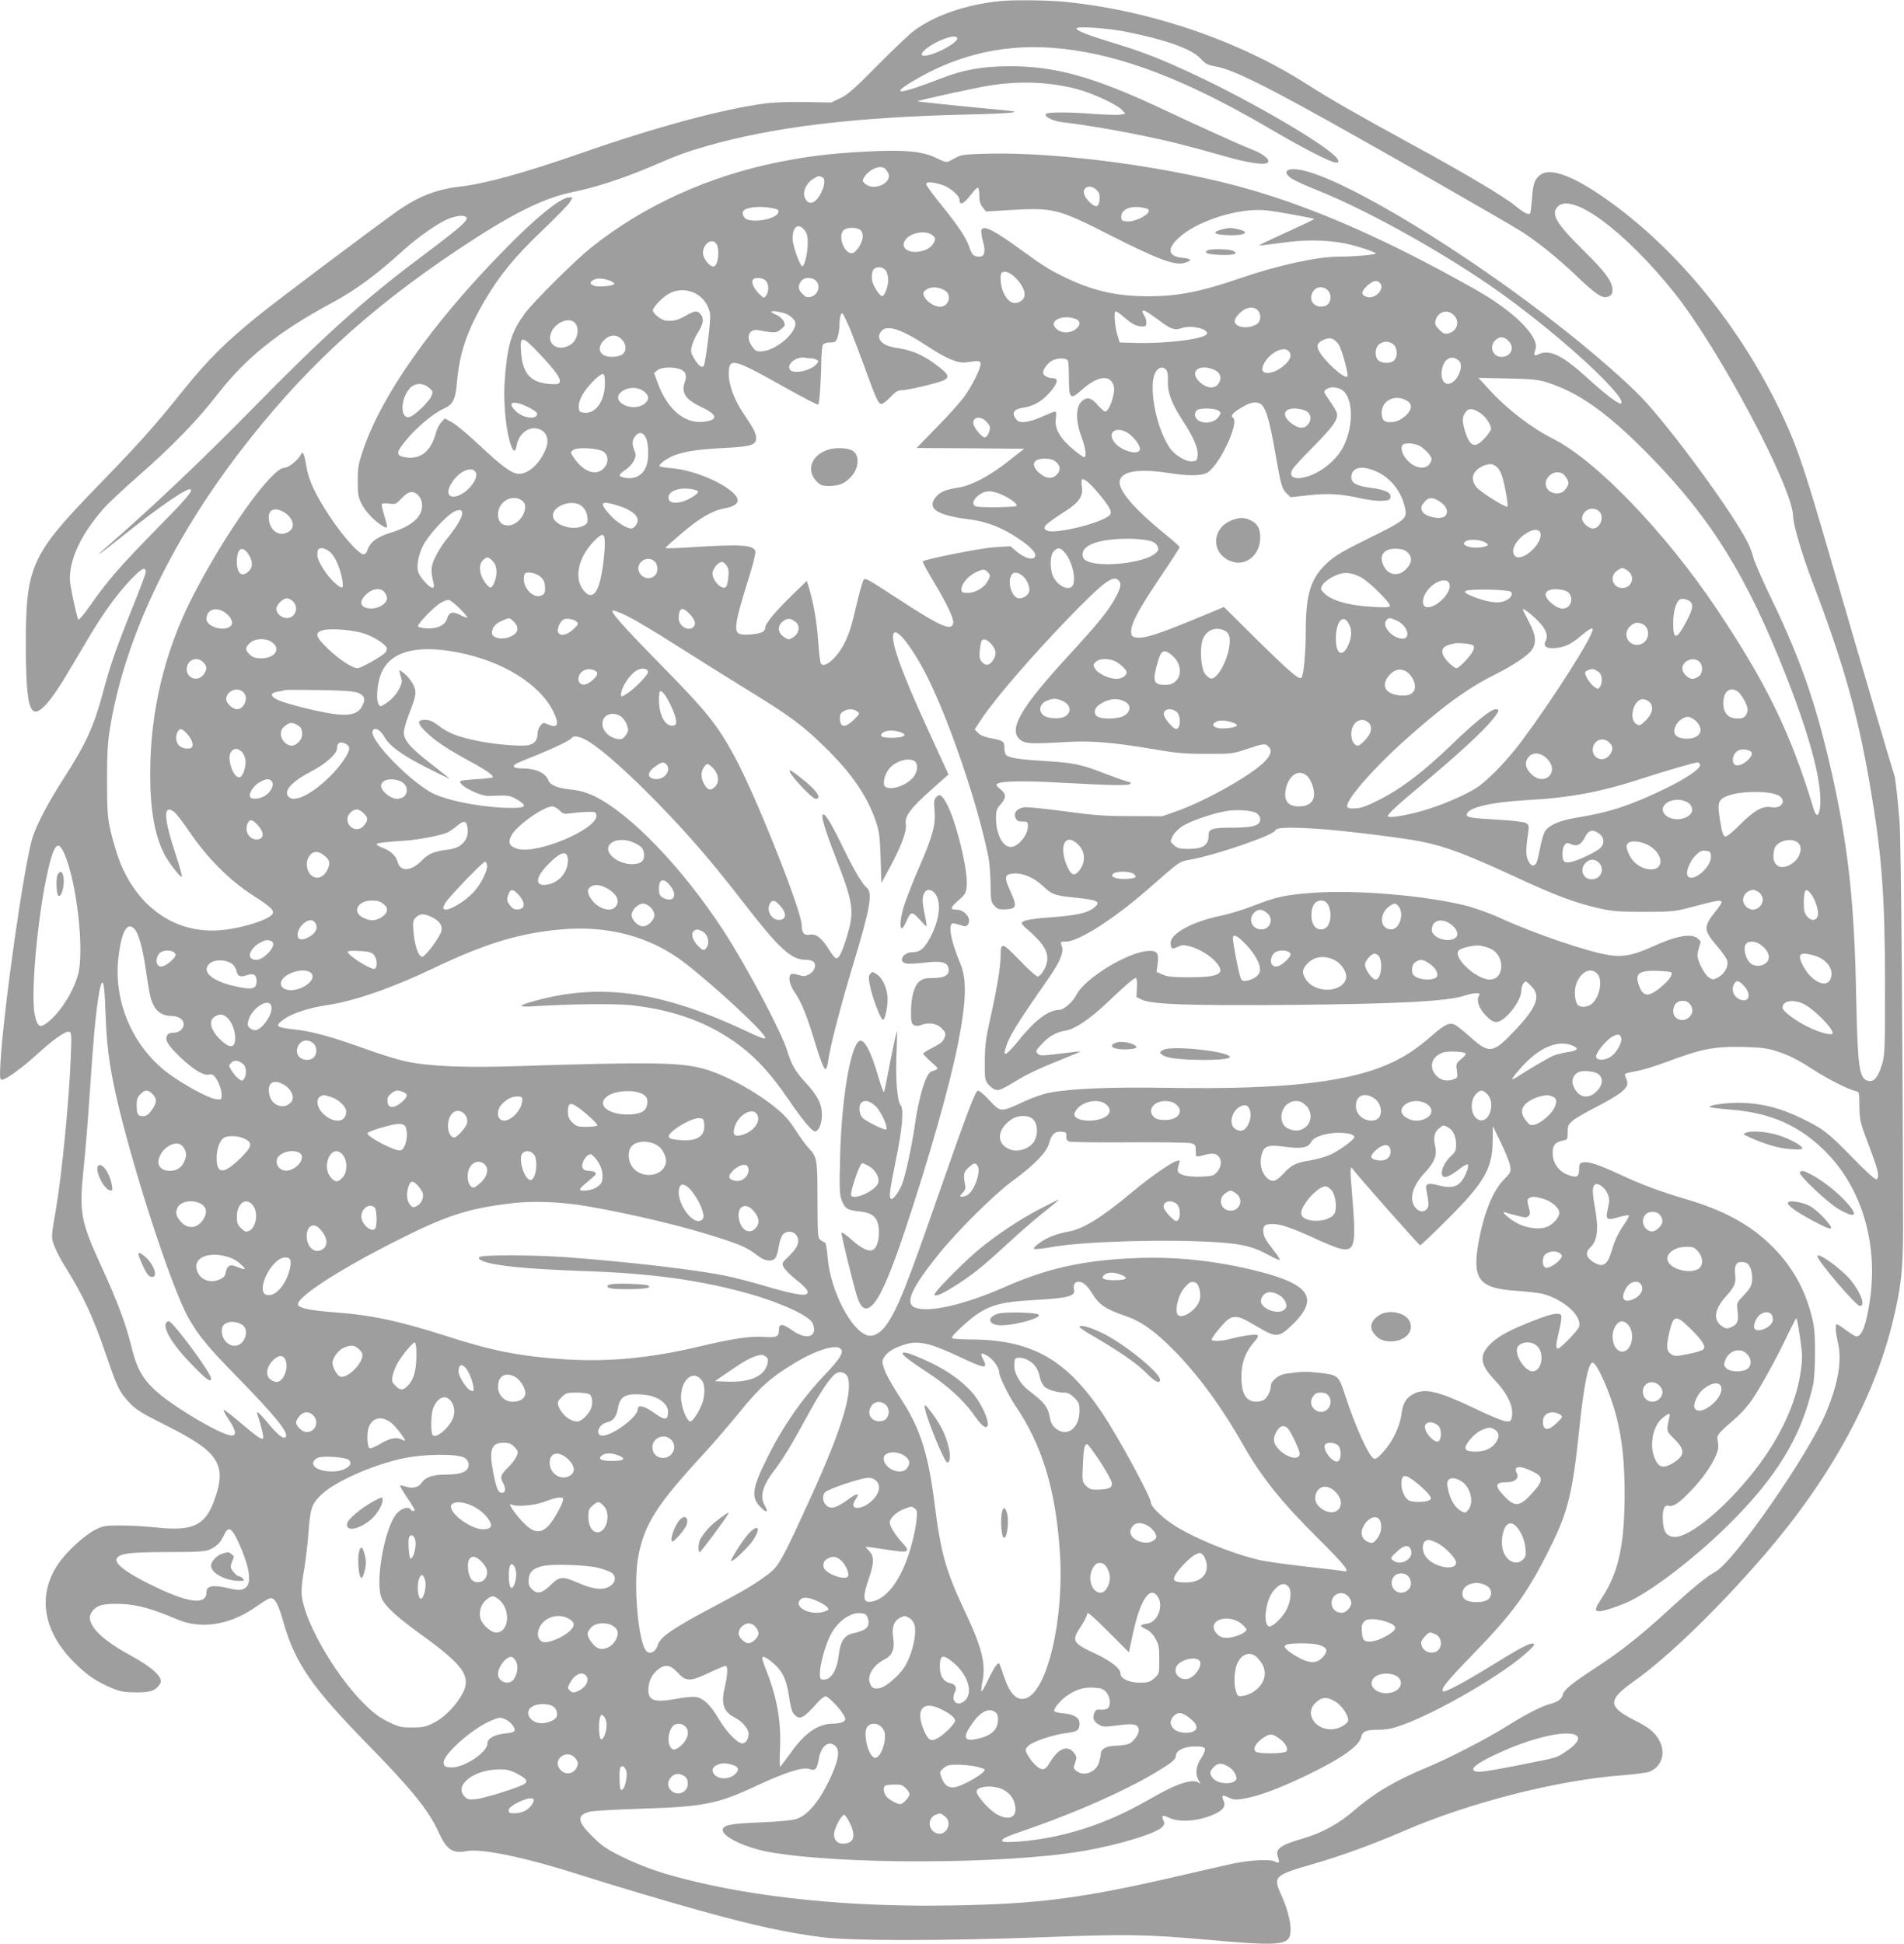 <?xml version="1.0" standalone="no"?>
<!DOCTYPE svg PUBLIC "-//W3C//DTD SVG 20010904//EN"
 "http://www.w3.org/TR/2001/REC-SVG-20010904/DTD/svg10.dtd">
<svg version="1.0" xmlns="http://www.w3.org/2000/svg"
 width="1254pt" height="1280pt" viewBox="0 0 1254 1280"
 preserveAspectRatio="xMidYMid meet">
<g transform="translate(0,1280) scale(0.1,-0.1)"
fill="#9e9e9e" stroke="none">
<path d="M6590 12793 c-225 -22 -430 -92 -570 -195 -30 -22 -138 -125 -240
-228 -150 -152 -196 -193 -245 -216 l-60 -29 -171 3 c-95 2 -209 -2 -255 -8
-286 -37 -724 -155 -1214 -326 -385 -134 -643 -205 -808 -223 -150 -17 -273
-65 -407 -159 -149 -105 -786 -583 -918 -690 -209 -168 -338 -296 -491 -487
-184 -231 -298 -359 -569 -637 -440 -454 -472 -526 -472 -1053 1 -296 16 -414
55 -429 39 -15 114 71 226 261 42 70 104 176 139 234 92 155 185 282 271 372
73 76 99 89 99 49 0 -9 -40 -116 -89 -237 -105 -261 -148 -384 -195 -563 -58
-215 -110 -330 -256 -557 -102 -159 -173 -293 -204 -385 -55 -167 -191 -1120
-213 -1487 -5 -97 -4 -113 9 -113 26 0 130 75 228 164 113 104 195 160 217
152 14 -6 15 -25 9 -169 -11 -289 -59 -773 -97 -996 -33 -190 -33 -191 -10
-248 11 -29 39 -83 62 -120 133 -215 193 -345 284 -613 67 -195 83 -229 148
-297 42 -45 79 -68 219 -138 260 -130 341 -195 369 -292 14 -52 4 -123 -32
-219 -60 -160 -142 -197 -374 -173 -71 8 -179 14 -240 14 -100 0 -115 -2 -167
-28 -71 -35 -194 -148 -247 -229 -137 -205 -97 -441 110 -647 80 -81 149 -127
251 -169 52 -21 80 -26 155 -26 95 -1 128 11 157 57 25 39 -45 105 -201 190
-116 63 -200 127 -235 178 -33 50 -35 77 -8 112 31 39 79 50 194 45 104 -5
200 -32 365 -102 149 -64 335 -38 495 69 106 72 113 75 130 69 24 -9 43 -51
76 -167 76 -261 186 -420 555 -797 287 -293 400 -433 464 -575 53 -116 91
-142 184 -124 102 18 389 -42 752 -158 202 -65 572 -175 775 -231 361 -101
588 -150 820 -179 196 -24 793 -24 1460 1 549 21 666 19 1095 -19 481 -42 525
-36 525 72 0 54 -25 146 -60 222 -58 124 -49 133 206 206 193 56 398 131 604
220 430 186 1010 333 1434 365 82 6 163 17 181 24 83 35 109 128 60 211 -29
51 -67 81 -161 128 -176 89 -177 133 -4 255 223 158 553 477 860 832 428 496
721 1026 844 1530 57 232 70 344 70 625 -1 1055 -13 2543 -23 2670 -11 145
-29 304 -36 315 -5 8 -228 766 -414 1406 -169 584 -218 732 -306 924 -259 565
-656 1070 -1109 1410 -264 197 -438 267 -508 203 -33 -30 -40 -53 -48 -150 -4
-51 -9 -96 -13 -99 -10 -11 -41 5 -96 50 -73 60 -330 213 -666 396 -370 202
-554 307 -704 403 -457 294 -1056 495 -1621 547 -107 9 -320 11 -400 3z m830
-203 c263 -53 427 -112 485 -174 35 -37 48 -44 103 -54 135 -24 408 -166 1312
-681 349 -200 667 -383 705 -408 112 -74 232 -170 356 -288 134 -128 175 -155
213 -137 19 8 26 19 26 39 0 59 -42 117 -190 263 -182 179 -218 242 -170 290
95 95 439 -159 765 -565 296 -369 785 -1290 785 -1478 0 -50 60 -254 126 -426
203 -532 298 -866 378 -1331 80 -464 100 -731 101 -1305 0 -469 -1 -482 -22
-551 -25 -77 -49 -107 -84 -102 -64 9 -74 78 -84 558 -11 582 -48 942 -141
1380 -105 491 -212 810 -409 1220 -63 129 -119 258 -126 285 -7 28 -23 73 -37
100 -97 195 -504 751 -700 957 -93 98 -304 283 -505 442 -640 509 -1451 1002
-1740 1057 -94 17 -125 -13 -60 -57 18 -12 92 -46 165 -75 344 -137 864 -429
1217 -682 247 -177 534 -419 688 -580 85 -90 113 -130 99 -144 -10 -10 -106
62 -219 166 -166 151 -249 192 -322 159 -32 -15 -37 -9 -23 28 31 83 -134 250
-392 396 -560 317 -1043 532 -1484 659 -508 147 -1255 249 -1731 237 -132 -3
-177 -8 -200 -21 -16 -9 -40 -21 -52 -28 -18 -10 -32 -6 -87 21 -94 45 -218
56 -480 41 -226 -13 -361 -30 -551 -67 -467 -93 -897 -288 -1245 -567 -107
-86 -372 -350 -431 -428 -86 -117 -113 -196 -131 -396 -9 -101 -9 -164 -1
-265 11 -129 38 -238 60 -245 6 -2 13 15 17 38 10 60 61 109 113 109 72 0 108
-63 78 -136 -39 -96 -113 -164 -176 -164 -47 0 -107 43 -267 193 -73 69 -153
135 -178 148 l-45 24 -24 -28 c-14 -15 -29 -46 -35 -70 -31 -117 -99 -173
-195 -159 -70 10 -70 30 0 114 70 85 175 173 242 204 67 30 83 60 93 183 17
189 68 338 185 536 96 163 194 283 372 453 93 88 176 174 186 191 l18 31 -24
0 c-54 0 -222 -136 -427 -347 -474 -483 -805 -953 -927 -1312 -32 -93 -37
-118 -37 -206 0 -86 3 -107 24 -150 25 -52 87 -117 139 -148 37 -22 38 -16 11
71 -11 35 -18 68 -15 73 3 5 25 6 49 3 40 -6 45 -4 81 35 27 28 47 41 66 41
37 0 69 -42 69 -89 0 -77 -70 -137 -211 -180 -93 -30 -133 -62 -153 -123 -3
-10 -13 -18 -23 -18 -28 0 -136 120 -217 243 -97 145 -145 247 -158 335 -11
75 -25 108 -35 82 -14 -34 -81 -90 -109 -90 -86 0 -399 -442 -612 -861 -180
-357 -273 -749 -273 -1154 0 -237 29 -403 93 -529 29 -57 111 -162 116 -148 2
7 -17 74 -42 149 -79 239 -82 329 -10 278 12 -8 59 -69 105 -137 116 -169 258
-312 409 -410 125 -81 145 -100 136 -123 -15 -40 -214 -102 -356 -111 -284
-19 -526 147 -647 442 -19 46 -46 135 -61 197 -24 104 -26 129 -27 342 0 172
4 258 18 340 91 578 388 1214 845 1815 416 545 839 939 1449 1347 351 234 562
340 758 379 148 30 326 88 510 166 192 82 221 93 376 138 432 124 970 189
1714 206 293 7 374 16 249 27 -288 27 -578 57 -581 60 -4 5 407 95 487 106
200 29 378 21 558 -24 105 -27 265 -101 302 -139 l22 -25 -33 -6 c-19 -3 -92
-1 -163 4 -157 13 -306 14 -325 2 -23 -15 43 -49 108 -56 140 -16 342 -50 516
-86 182 -37 285 -63 570 -143 157 -44 259 -56 268 -32 8 21 -40 56 -118 86
-72 28 -333 146 -575 260 -453 213 -706 284 -1010 284 -181 -1 -306 -23 -454
-81 -268 -104 -341 -112 -188 -20 305 184 633 256 990 216 394 -43 819 -207
1354 -520 223 -131 413 -229 444 -229 22 0 23 2 14 21 -40 74 -551 375 -959
565 -218 101 -327 143 -511 199 -172 52 -250 82 -250 98 0 16 211 2 330 -23z
m-1116 -39 c15 -23 -118 -101 -198 -116 -82 -16 -10 59 100 104 54 22 90 26
98 12z m-478 -859 c6 -4 16 -17 23 -30 33 -63 -89 -123 -149 -74 -19 15 -21
22 -12 39 29 53 103 89 138 65z m-412 -58 c22 -8 20 -50 -5 -101 -37 -76 -85
-91 -109 -33 -15 37 10 94 54 121 34 21 37 22 60 13z m784 -49 c59 -18 122
-72 122 -104 0 -37 31 -21 74 36 21 29 42 50 47 47 5 -3 9 -27 9 -53 0 -35 6
-56 22 -76 l22 -28 140 9 c307 18 328 13 682 -167 310 -157 422 -199 485 -180
53 16 49 27 -11 33 -95 9 -107 55 -32 127 119 115 400 205 582 186 62 -6 310
-51 316 -57 1 -2 -80 -41 -182 -87 -101 -46 -183 -85 -181 -87 1 -2 68 6 147
17 150 21 281 21 407 -2 72 -12 213 -58 213 -68 0 -9 -146 -21 -246 -21 -136
0 -403 -58 -642 -141 -267 -91 -413 -120 -612 -120 -199 0 -354 34 -530 117
-112 53 -160 83 -300 185 -182 133 -253 169 -266 135 -4 -9 1 -43 10 -76 19
-66 11 -100 -24 -100 -36 0 -49 12 -65 60 -21 64 -71 139 -189 285 -53 65 -96
125 -96 132 0 17 35 16 98 -2z m1020 -32 c12 -10 22 -25 23 -33 4 -39 -2 -71
-17 -77 -17 -6 -59 29 -79 67 -26 51 27 82 73 43z m-2140 -122 c50 -10 54 -13
47 -33 -14 -37 -140 -64 -202 -44 -23 7 -39 39 -28 56 15 25 107 35 183 21z
m2485 -10 c25 -25 -81 -84 -142 -79 -33 3 -36 6 -36 33 0 42 51 68 119 61 27
-3 54 -10 59 -15z m-4490 -55 c8 -21 -48 -69 -313 -268 -357 -267 -640 -522
-1095 -987 -334 -340 -659 -649 -969 -918 -90 -79 -40 -44 125 88 244 194 419
313 435 296 13 -13 -32 -65 -231 -267 -234 -239 -316 -333 -429 -494 -45 -65
-78 -103 -81 -95 -17 47 -55 231 -55 266 0 138 76 297 223 465 29 33 133 131
233 218 217 190 383 361 514 530 191 246 405 417 755 605 157 85 289 181 475
350 98 88 229 179 298 206 57 22 108 24 115 5z m2226 -82 c16 -20 21 -41 21
-83 0 -63 -20 -151 -35 -154 -15 -3 -64 134 -65 181 0 80 38 108 79 56z m366
2 c12 -8 18 -25 17 -45 -1 -37 -38 -98 -65 -107 -51 -16 -103 109 -61 150 19
20 84 21 109 2z m476 -35 c20 -16 22 -22 12 -44 -16 -36 -55 -59 -108 -65 -74
-8 -116 34 -81 80 36 48 134 64 177 29z m-1421 -60 c21 -39 10 -135 -17 -145
-24 -9 -73 50 -73 88 0 63 64 104 90 57z m1114 -173 c9 -12 16 -40 16 -61 0
-42 -24 -107 -39 -107 -19 0 -63 70 -68 108 -3 22 0 49 6 61 16 29 65 28 85
-1z m855 -48 c70 -72 79 -136 21 -160 -40 -16 -74 5 -101 63 -18 41 -26 117
-12 130 17 18 56 4 92 -33z m-2663 -22 c13 -6 21 -14 19 -19 -8 -12 -97 -20
-127 -12 -35 10 -37 25 -7 41 25 13 73 9 115 -10z m1016 5 c22 -19 24 -71 4
-99 -14 -19 -15 -18 -41 6 -35 32 -56 75 -49 94 8 21 62 21 86 -1z m330 0 c37
-33 17 -96 -34 -108 -21 -5 -33 -1 -52 19 -30 29 -33 52 -10 84 18 27 69 30
96 5z m3718 -18 c31 -37 -30 -105 -84 -91 -43 11 -44 35 -3 73 40 36 67 42 87
18z m-2865 -49 c47 -31 22 -106 -34 -106 -35 0 -89 34 -103 66 -11 23 -10 29
12 46 29 23 85 20 125 -6z m2506 13 c47 -25 41 -103 -8 -115 -57 -15 -103 29
-83 80 15 41 54 56 91 35z m-4153 -30 c53 -26 93 -83 99 -141 5 -42 -30 -318
-42 -337 -10 -18 -35 1 -62 46 -24 42 -26 49 -15 89 6 23 25 64 42 90 34 54
38 89 13 116 -22 25 -37 23 -97 -11 -50 -29 -76 -36 -128 -33 -30 2 -88 47
-88 68 0 23 72 96 115 115 53 25 109 24 163 -2z m3710 -117 c20 -26 15 -70
-10 -86 -53 -34 -138 -25 -146 15 -4 22 36 69 72 85 35 15 65 10 84 -14z
m-644 -69 c70 -52 93 -59 141 -43 59 20 165 -3 165 -35 0 -35 -257 -69 -475
-63 l-100 3 -13 40 c-19 56 -28 165 -14 165 6 0 32 -18 58 -41 51 -44 81 -59
120 -59 20 0 24 5 24 28 0 15 -7 36 -15 46 -8 10 -12 23 -9 28 6 10 28 -3 118
-69z m-2446 40 c14 -10 30 -26 35 -34 37 -59 -116 -200 -221 -203 -30 -1 -39
5 -59 33 -44 64 -20 119 46 106 103 -19 116 -18 146 8 27 22 28 27 17 51 -7
15 -28 34 -47 42 -19 8 -35 17 -35 20 0 14 94 -5 118 -23z m4377 2 c43 -42 23
-106 -37 -121 -22 -5 -34 0 -59 25 -25 25 -30 37 -25 59 15 60 79 80 121 37z
m-3980 -82 c20 -49 66 -169 102 -268 76 -209 88 -235 110 -235 8 0 34 20 57
45 30 32 50 45 70 45 32 0 145 24 239 51 85 25 87 42 16 99 -102 80 -177 114
-288 130 -95 13 -138 64 -94 112 37 41 133 9 294 -97 132 -87 207 -119 263
-111 82 12 90 12 94 -7 5 -25 -50 -138 -105 -216 -26 -36 -107 -128 -182 -203
l-134 -138 354 -2 354 -3 -105 -83 c-121 -95 -239 -158 -324 -172 -88 -14
-123 -28 -151 -61 -64 -77 3 -122 219 -149 115 -14 219 -55 326 -128 89 -60
124 -102 103 -123 -18 -18 -69 -1 -116 38 l-42 36 -100 -6 c-84 -4 -448 -76
-477 -93 -4 -3 25 -57 64 -122 89 -147 141 -254 136 -284 -8 -57 -82 -25 -353
152 -212 138 -224 145 -236 133 -5 -5 -21 -56 -35 -114 -48 -202 -57 -230 -89
-298 -47 -97 -129 -171 -157 -143 -6 6 -14 71 -19 145 -8 124 -29 249 -61 357
l-14 45 -103 -100 c-106 -103 -171 -182 -171 -208 0 -8 -6 -20 -14 -26 -18
-15 -115 -26 -150 -17 -47 12 -37 77 60 384 25 80 42 151 39 162 -13 42 -97
47 -413 27 -100 -7 -181 -9 -180 -5 2 4 46 44 98 88 122 105 209 157 286 171
102 19 120 55 53 112 -84 73 -268 144 -397 154 -40 3 -75 9 -78 14 -7 12 57
57 104 73 71 25 151 37 320 46 179 9 212 19 212 66 0 31 -17 63 -85 164 -58
86 -95 184 -95 255 0 115 23 109 384 -94 109 -61 202 -109 205 -105 8 8 19
157 20 279 1 55 6 107 11 115 6 9 25 15 47 15 34 0 39 3 50 35 6 19 12 56 12
82 1 52 9 80 21 73 4 -3 24 -44 45 -92z m1489 57 c69 -26 -13 -105 -88 -86
-29 7 -56 32 -56 51 0 40 81 59 144 35z m-3307 -18 c44 -28 32 -121 -20 -152
-79 -49 -159 2 -127 80 25 61 104 100 147 72z m318 -117 c32 -31 33 -78 3 -99
-12 -9 -42 -16 -67 -16 -81 0 -107 56 -52 111 38 37 82 39 116 4z m4722 -34
c21 -31 67 -200 57 -210 -20 -20 -163 112 -190 174 -15 35 -5 51 40 70 38 16
65 6 93 -34z m1119 23 c43 -42 15 -104 -47 -104 -60 0 -84 73 -37 113 28 24
55 21 84 -9z m-6376 -91 c99 -105 135 -156 126 -179 -5 -14 -17 -16 -71 -12
-118 10 -171 67 -182 197 -11 128 2 127 127 -6z m5620 67 c24 -24 26 -77 3
-102 -20 -23 -80 -24 -105 -1 -24 22 -24 77 2 103 11 11 33 20 50 20 17 0 39
-9 50 -20z m-692 -42 c22 -22 13 -55 -27 -91 -71 -64 -163 -72 -145 -13 25 80
132 144 172 104z m-3143 -48 c11 0 26 -4 34 -9 13 -8 13 -12 0 -27 -39 -47
-159 -71 -178 -36 -20 38 49 88 104 76 11 -2 29 -4 40 -4z m4264 -16 c34 -32
-6 -132 -59 -149 -43 -14 -68 39 -50 105 17 64 67 84 109 44z m-2575 0 c3 -9
6 -58 6 -109 0 -143 9 -151 86 -81 105 93 189 102 210 22 11 -47 -30 -166 -58
-166 -6 0 -26 18 -45 39 -41 48 -66 58 -98 37 -52 -34 -55 -130 -9 -252 24
-65 32 -124 15 -124 -14 0 -104 73 -135 111 -43 50 -59 96 -52 146 4 28 2 43
-5 43 -7 0 -46 -16 -89 -35 -74 -33 -132 -43 -156 -27 -6 4 -16 16 -22 27 -16
32 2 52 55 60 77 11 137 49 192 119 39 49 41 76 5 76 -33 0 -64 17 -64 36 0
23 30 63 59 79 36 20 97 19 105 -1z m-2555 -55 c36 -13 47 -42 32 -83 -27 -71
3 -117 110 -167 110 -52 111 -88 4 -97 -123 -10 -235 90 -296 264 l-21 58 22
18 c26 21 100 24 149 7z m3202 -5 c9 -11 13 -37 11 -74 -4 -71 26 -151 98
-260 69 -106 102 -181 98 -227 -3 -35 -6 -38 -36 -41 -41 -4 -117 42 -149 90
-93 139 -143 420 -90 501 20 31 48 35 68 11z m314 2 c42 -18 55 -55 31 -91
-24 -37 -75 -34 -121 6 -77 68 -13 128 90 85z m-4011 -98 c-3 -111 -61 -192
-133 -186 -33 3 -36 6 -39 35 -2 22 6 50 24 83 31 56 118 144 137 137 8 -3 12
-26 11 -69z m6211 12 c209 -67 403 -207 675 -486 405 -415 637 -791 896 -1451
165 -421 241 -722 220 -867 -9 -56 -25 -56 -42 0 -150 497 -308 821 -636 1312
-337 503 -794 979 -1078 1122 -141 71 -301 193 -414 316 l-79 86 194 -4 c167
-4 204 -8 264 -28z m-7369 -34 c26 -22 27 -25 15 -54 -15 -37 -107 -126 -141
-137 -63 -20 -66 110 -4 185 33 39 89 42 130 6z m1422 -29 c29 -27 28 -51 -4
-76 -77 -60 -226 14 -154 77 43 37 117 37 158 -1z m4576 23 c86 -32 99 -231
24 -380 -34 -69 -106 -138 -184 -176 -106 -52 -186 -40 -153 23 8 15 72 85
143 156 129 130 163 180 150 220 -4 12 -25 48 -48 80 -40 57 -40 59 -22 73 23
16 54 18 90 4z m436 -75 c41 -21 43 -54 7 -93 -31 -33 -70 -52 -110 -52 -43 0
-57 15 -57 63 0 79 84 121 160 82z m-5781 -46 c43 -22 61 -36 59 -47 -7 -36
-92 -25 -137 17 -68 63 -23 80 78 30z m4816 25 c39 -15 64 -95 106 -337 35
-202 42 -227 74 -257 l25 -24 119 13 c131 14 212 9 342 -20 48 -11 111 -19
140 -17 47 3 54 6 57 25 4 30 -34 48 -131 61 -92 12 -127 31 -127 69 0 69 76
83 178 32 91 -45 158 -137 178 -244 11 -60 -8 -75 -238 -188 -169 -83 -225
-116 -273 -160 -111 -101 -144 -202 -145 -447 0 -150 -14 -298 -29 -313 -15
-15 -81 42 -308 266 l-202 200 -183 -76 c-266 -110 -351 -136 -403 -123 -21 5
-25 12 -25 41 0 51 51 146 194 358 69 102 126 190 125 194 0 5 -39 40 -86 78
-227 184 -332 311 -305 370 25 55 134 69 322 40 120 -19 201 -19 244 -1 79 33
224 336 176 366 -19 12 1 35 65 71 50 29 79 35 110 23z m-270 -48 c18 -13 18
-15 2 -40 -39 -58 -156 -48 -157 15 0 8 5 20 12 27 17 17 120 15 143 -2z m575
-1 c37 -19 41 -64 9 -96 -24 -24 -57 -20 -99 10 -69 50 -61 101 17 101 24 0
57 -7 73 -15z m1158 -21 c33 -26 62 -71 62 -99 0 -8 -19 -36 -41 -60 -67 -73
-100 -58 -134 59 -17 58 -14 88 13 119 20 22 53 16 100 -19z m-3263 -49 c14
-13 25 -31 25 -39 0 -28 -19 -66 -34 -66 -21 0 -76 68 -76 95 0 41 49 47 85
10z m936 -78 c39 -26 81 -84 77 -106 -8 -42 -123 -11 -167 45 -54 68 12 113
90 61z m-3174 -37 c15 -43 16 -124 3 -169 -19 -68 -78 -102 -149 -86 -41 9
-39 19 8 51 22 14 47 41 56 61 15 31 15 38 1 73 -16 41 -13 63 12 93 24 28 55
17 69 -23z m5103 -52 c18 -13 42 -35 53 -50 17 -23 19 -32 9 -52 -23 -50 -94
-46 -148 8 -34 34 -50 75 -40 101 9 24 87 19 126 -7z m-5386 -32 c35 -23 36
-77 1 -111 -49 -50 -129 -23 -190 63 -30 43 -30 44 -10 59 27 20 163 13 199
-11z m2980 -67 c33 -26 33 -59 2 -88 -31 -29 -72 -22 -116 19 -53 50 -35 90
41 90 32 0 55 -6 73 -21z m2908 -37 c9 -8 24 -35 32 -61 18 -58 41 -189 34
-197 -10 -9 -175 94 -202 126 -34 41 -34 83 1 116 28 26 79 44 103 36 8 -3 23
-12 32 -20z m-6732 -27 c36 -43 -69 -165 -143 -165 -46 0 -45 47 0 108 46 62
116 90 143 57z m7179 -31 c12 -15 21 -34 21 -44 0 -10 -9 -29 -21 -44 -39 -49
-129 -22 -129 40 0 37 37 74 75 74 24 0 39 -7 54 -26z m-3072 -115 c67 -81 85
-112 77 -133 -20 -51 -374 -141 -423 -108 -29 20 -12 37 136 133 79 51 108 95
99 150 -4 22 -4 44 -1 49 10 16 50 -17 112 -91z m-2654 24 c28 -7 15 -25 -39
-55 -62 -35 -129 -38 -139 -7 -18 56 78 90 178 62z m2024 -34 c54 -26 95 -58
88 -70 -7 -10 -244 -13 -269 -3 -23 9 -20 37 7 62 48 45 94 48 174 11z m-3169
-35 c57 -40 -12 -164 -91 -164 -44 0 -67 25 -67 74 1 83 93 136 158 90z m6025
5 c59 -30 84 -78 55 -107 -28 -28 -137 -4 -152 33 -9 25 -8 30 15 59 22 28 47
33 82 15z m-5644 -33 c31 -17 51 -54 51 -97 0 -25 -6 -33 -37 -45 -68 -29
-184 11 -191 65 -9 62 107 113 177 77z m254 -6 c77 -24 127 -61 127 -95 0 -25
-24 -55 -43 -55 -32 1 -97 42 -140 90 -75 83 -62 96 56 60z m-2196 -47 c50
-33 67 -88 36 -115 -63 -55 -143 -6 -143 87 0 54 47 67 107 28z m1165 -16 c-7
-30 -46 -91 -100 -157 -25 -30 -58 -83 -75 -118 -30 -64 -31 -88 -11 -174 5
-21 3 -28 -9 -28 -20 0 -85 73 -93 105 -11 44 2 112 32 172 34 67 152 196 203
223 41 21 62 12 53 -23z m7490 26 c37 -33 9 -113 -41 -113 -28 0 -71 39 -71
64 0 57 69 88 112 49z m-387 -142 c17 -54 -79 -161 -144 -161 -29 0 -44 32
-30 67 30 80 156 149 174 94z m-6162 -89 c-1 -40 -9 -114 -18 -165 -23 -136
-59 -183 -107 -140 -80 73 -60 218 48 333 65 70 80 64 77 -28z m3590 37 c26
-7 42 -18 50 -36 10 -22 8 -28 -15 -48 -74 -63 -362 -94 -450 -49 -21 11 -28
22 -28 44 0 52 77 88 209 99 89 7 181 3 234 -10z m2208 -10 c31 -16 22 -26
-28 -33 -81 -10 -146 21 -91 44 25 11 90 5 119 -11z m-8141 -84 c25 -41 26
-79 0 -105 -45 -45 -80 -19 -80 61 0 91 38 112 80 44z m539 15 c33 -33 65
-111 76 -183 9 -56 0 -59 -49 -16 -54 47 -116 146 -116 183 0 18 3 36 7 39 15
16 54 5 82 -23z m4829 7 c57 -60 87 -204 49 -232 -32 -23 -94 13 -121 69 -23
50 -21 141 4 166 26 26 42 25 68 -3z m2268 -10 c28 -32 22 -68 -18 -107 -47
-48 -113 -38 -143 20 -39 75 1 124 95 116 32 -3 50 -11 66 -29z m-6031 -52
c29 -28 33 -86 11 -140 -17 -39 -26 -43 -48 -17 -49 55 -61 129 -28 162 26 26
36 25 65 -5z m1067 -2 c10 -9 18 -30 18 -49 0 -64 -80 -84 -116 -29 -39 60 44
127 98 78z m474 -28 c13 -19 15 -38 11 -76 -3 -27 -9 -54 -12 -59 -24 -39
-104 45 -91 95 8 30 40 65 61 65 8 0 22 -11 31 -25z m5938 -36 c48 -38 23
-111 -39 -111 -62 0 -87 73 -39 111 15 12 32 21 39 21 7 0 24 -9 39 -21z
m-4220 -5 c20 -19 20 -29 0 -63 -25 -42 -79 -74 -127 -75 -35 -1 -42 2 -45 19
-4 32 39 88 88 113 53 26 64 27 84 6z m-2964 -19 c36 -19 50 -43 50 -90 0 -28
-5 -38 -24 -46 -49 -23 -116 41 -116 109 0 16 3 32 7 35 11 12 53 8 83 -8z
m3188 -1 c28 -19 52 -65 52 -98 0 -28 -33 -56 -67 -56 -46 0 -80 99 -53 151
13 23 38 24 68 3z m2235 -15 c54 -28 201 -174 191 -190 -5 -9 -36 -10 -113 -5
-165 9 -278 43 -326 96 -18 19 -18 24 -5 48 8 15 40 40 70 55 64 33 112 32
183 -4z m-1595 -21 c18 -18 15 -44 -14 -100 -47 -92 -111 -172 -318 -397 -321
-349 -400 -490 -313 -555 32 -24 80 -25 302 -12 157 10 305 -2 565 -46 156
-27 212 -32 355 -32 166 -1 172 0 268 32 111 37 120 38 141 16 25 -24 19 -51
-21 -95 -78 -86 -392 -264 -585 -331 l-93 -33 -205 1 c-172 0 -243 5 -441 32
-130 18 -250 29 -267 26 -46 -9 -68 -38 -54 -69 9 -20 19 -25 47 -25 32 0 35
-2 35 -30 0 -66 -75 -148 -124 -136 -49 12 -86 93 -86 187 0 51 4 63 30 92 39
44 38 69 -2 101 -26 21 -30 28 -19 35 30 19 168 21 441 6 333 -18 427 -19 435
-5 3 6 0 10 -7 10 -7 0 -77 24 -155 54 -166 64 -206 73 -418 86 -164 10 -228
21 -242 43 -4 7 -8 27 -8 46 0 39 -8 45 -90 60 -38 7 -68 19 -83 34 l-23 24
49 74 c91 135 338 421 577 667 226 233 286 277 323 240z m2180 -31 c7 -58 -93
-153 -151 -145 -31 4 -34 49 -7 94 49 79 151 112 158 51z m-7014 -49 c22 -31
20 -51 -6 -75 -29 -27 -85 -38 -121 -24 -39 15 -36 51 8 90 44 39 96 42 119 9z
m7417 5 c18 -18 -7 -51 -50 -64 -44 -13 -113 -2 -198 32 -95 38 -69 49 109 46
77 -2 132 -7 139 -14z m364 5 c43 -20 46 -86 3 -109 -28 -15 -61 -4 -103 32
-57 50 -43 89 32 89 23 0 54 -5 68 -12z m-8385 -68 c41 -41 15 -110 -42 -110
-33 0 -68 31 -68 60 0 27 43 70 70 70 11 0 29 -9 40 -20z m9207 -7 c16 -21 8
-53 -29 -123 -65 -125 -88 -128 -88 -14 0 74 18 140 43 156 17 11 60 0 74 -19z
m-8110 -39 c30 -30 53 -57 50 -60 -2 -3 -23 5 -45 16 -50 26 -75 20 -87 -23
-14 -44 -63 -68 -134 -65 -30 2 -56 8 -58 14 -5 14 102 125 147 153 19 11 43
21 53 21 10 0 43 -25 74 -56z m-1546 -27 c45 -30 61 -74 34 -93 -46 -34 -155
1 -155 49 0 63 60 85 121 44z m3059 -8 c36 -37 45 -65 30 -84 -31 -38 -100 0
-100 54 0 68 25 79 70 30z m5586 -44 c55 -55 73 -99 54 -135 -19 -36 5 -53 66
-47 63 6 103 26 170 83 44 38 74 54 74 40 0 -48 -263 -461 -468 -736 -103
-138 -236 -273 -314 -318 -87 -51 -227 -109 -346 -143 -115 -32 -222 -48 -222
-33 0 14 66 75 215 199 255 214 409 355 476 438 44 55 47 67 20 67 -31 0 -137
-85 -294 -237 -182 -175 -327 -286 -472 -359 -85 -43 -121 -56 -160 -57 -37
-2 -50 2 -52 13 -9 41 165 242 362 420 254 229 425 355 605 445 127 63 228
131 251 169 30 48 24 95 -21 181 -22 42 -40 78 -40 81 0 12 49 -24 96 -71z
m-6032 46 c66 -29 188 -101 390 -229 98 -63 289 -182 425 -266 298 -183 372
-238 519 -381 176 -170 283 -325 339 -489 24 -72 28 -100 33 -246 l5 -165 62
115 c72 135 107 232 99 273 -10 51 31 106 178 236 l103 91 -132 288 c-183 397
-259 612 -226 645 28 28 145 -134 238 -330 146 -307 317 -819 383 -1147 7 -32
13 -111 14 -176 1 -111 3 -120 26 -145 21 -22 31 -25 74 -23 72 4 76 18 31
118 -43 95 -40 113 19 118 60 5 135 -26 191 -79 64 -60 79 -66 217 -80 151
-15 174 -27 121 -68 -41 -33 -115 -49 -276 -61 -149 -11 -197 -21 -197 -40 0
-5 15 -22 33 -37 108 -92 145 -152 133 -216 -8 -44 -42 -97 -62 -97 -9 0 -63
48 -120 108 -116 120 -124 121 -124 21 0 -68 -26 -221 -71 -419 -26 -118 -32
-167 -33 -267 -1 -109 1 -124 20 -150 12 -15 32 -32 46 -37 28 -10 43 -3 173
76 43 26 149 75 236 109 87 35 157 64 156 65 -1 2 -62 -5 -135 -14 -122 -15
-133 -15 -148 0 -15 15 -13 20 30 66 47 50 94 76 156 86 60 10 158 76 269 181
130 123 179 165 192 165 6 0 9 -25 7 -62 l-3 -63 36 -18 c64 -31 324 -40 989
-34 724 7 1032 24 1143 63 22 8 53 14 69 14 25 0 27 -2 18 -19 -17 -32 1 -81
45 -127 29 -31 50 -44 69 -44 57 0 166 137 166 208 0 15 6 37 14 47 13 18 15
18 50 -17 67 -67 39 -140 -111 -298 -140 -147 -164 -151 -289 -39 -44 39 -89
75 -101 81 -35 17 -69 2 -146 -66 -98 -85 -159 -127 -244 -170 -280 -141 -717
-192 -1508 -179 -367 6 -630 -5 -771 -32 -44 -8 -118 -34 -173 -60 -151 -70
-150 -70 -225 10 -39 42 -69 66 -77 63 -17 -7 -80 -174 -254 -673 -212 -609
-269 -752 -340 -859 -39 -60 -89 -90 -129 -80 -109 27 -248 298 -265 513 -4
52 -12 96 -17 98 -6 2 -20 10 -30 18 -18 13 -19 30 -20 262 0 271 -2 284 -58
343 -19 19 -58 74 -88 121 -43 66 -74 100 -136 150 -140 112 -338 217 -477
254 -153 40 -359 42 -1210 15 -356 -12 -591 -2 -742 31 -54 11 -172 48 -263
81 -218 79 -356 117 -461 128 -135 15 -143 22 -77 70 50 36 164 74 273 90 184
26 434 113 705 242 344 165 572 234 847 258 306 27 584 -47 803 -213 196 -149
540 -468 540 -501 0 -11 -34 1 -122 43 -552 260 -950 319 -1378 205 -132 -35
-139 -48 -20 -40 232 15 528 18 635 7 290 -32 519 -117 717 -266 115 -87 209
-191 321 -355 93 -136 155 -210 175 -210 24 0 45 51 45 108 0 73 -27 126 -108
214 -66 71 -94 120 -120 208 -36 121 -271 563 -421 793 -272 416 -614 771
-851 885 -53 25 -96 37 -154 43 -90 10 -136 29 -148 62 -19 48 -83 77 -173 77
-49 0 -67 11 -45 27 6 6 62 29 122 53 125 49 240 105 250 120 13 21 64 9 122
-29 93 -60 253 -203 438 -392 205 -210 359 -388 565 -654 245 -316 320 -385
417 -385 24 0 46 -6 53 -15 19 -23 3 -63 -32 -81 -26 -14 -37 -14 -69 -4 -20
7 -42 9 -48 6 -23 -15 -11 -72 24 -122 40 -56 79 -150 129 -317 42 -137 62
-187 74 -187 5 0 13 26 17 58 10 81 82 360 159 614 116 382 135 487 96 521
-34 29 -85 116 -169 289 -75 153 -112 211 -124 191 -8 -14 21 -109 82 -266
121 -311 129 -363 82 -523 -34 -114 -53 -154 -74 -154 -7 0 -28 25 -46 55 -48
78 -86 108 -127 100 -38 -7 -54 12 -54 63 0 94 -304 858 -443 1112 -116 213
-182 294 -497 615 -250 255 -329 345 -301 345 5 0 30 -9 55 -19z m-709 -56
c43 -43 25 -85 -46 -105 -45 -13 -99 4 -99 31 0 35 20 60 63 80 53 24 53 24
82 -6z m414 0 c12 -12 9 -19 -24 -50 -45 -40 -90 -47 -100 -15 -8 24 19 77 42
83 26 7 66 -2 82 -18z m1444 -3 c26 -23 22 -67 -9 -91 -15 -12 -32 -21 -39
-21 -7 0 -24 9 -39 21 -35 28 -35 70 1 98 28 23 54 21 86 -7z m3642 -13 c20
-38 18 -85 -5 -137 -20 -45 -44 -62 -62 -44 -30 30 -25 167 8 203 20 22 41 15
59 -22z m309 27 c84 -35 106 -139 24 -119 -63 15 -115 85 -88 118 15 18 22 19
64 1z m1627 -27 c49 -26 43 -107 -10 -129 -75 -31 -134 58 -76 115 26 27 54
31 86 14z m-8429 -59 c66 -20 144 -69 155 -96 3 -8 -1 -21 -8 -30 -20 -24
-161 -104 -184 -104 -34 0 -121 57 -195 128 -81 77 -89 105 -37 121 47 15 193
5 269 -19z m5673 18 c30 -14 40 -44 32 -102 -15 -105 -82 -222 -123 -214 -9 2
-26 16 -38 31 -25 34 -35 158 -17 218 20 67 83 96 146 67z m-6271 -79 c57 -45
15 -104 -75 -104 -36 0 -53 6 -73 24 -32 30 -33 45 -1 76 32 33 110 35 149 4z
m4731 -6 c34 -37 40 -65 21 -101 -22 -43 -54 -51 -79 -21 -16 19 -18 34 -14
76 3 29 8 57 12 63 11 17 33 11 60 -17z m3179 -14 c6 -5 5 -18 -2 -34 -17 -36
-92 -115 -110 -115 -8 0 -32 18 -54 40 -63 68 -50 108 42 123 33 6 113 -3 124
-14z m-6684 -46 c292 -57 536 -209 624 -388 43 -88 30 -115 -40 -83 -23 11
-28 10 -45 -11 -11 -13 -19 -38 -19 -56 0 -38 -19 -62 -57 -71 -42 -11 -220 3
-331 26 -133 27 -195 50 -261 100 -41 31 -62 40 -92 40 -54 0 -52 -24 9 -82
60 -58 139 -111 283 -189 113 -61 164 -97 153 -108 -3 -3 -50 -9 -105 -12 -55
-3 -102 -9 -106 -12 -22 -23 124 -100 186 -98 130 5 139 4 185 -23 70 -41 62
-56 -29 -56 -176 0 -399 40 -514 91 -143 65 -430 356 -407 415 11 29 49 11 75
-34 34 -63 115 -122 284 -208 81 -41 147 -73 147 -71 0 2 -55 46 -122 98 -135
104 -178 154 -178 206 0 18 15 73 34 121 49 126 51 145 27 195 -11 23 -37 55
-57 71 -41 32 -39 36 -19 -39 9 -31 -35 -106 -83 -142 -24 -18 -48 -33 -53
-33 -32 0 -34 111 -4 201 53 156 230 209 515 152z m4694 -14 c92 -72 68 -199
-38 -199 -81 0 -88 23 -49 158 20 70 39 79 87 41z m-6374 -51 c25 -28 25 -48
-1 -82 -37 -47 -109 -23 -109 36 0 63 68 91 110 46z m5997 11 c33 -12 83 -58
83 -75 0 -24 -32 -44 -68 -44 -49 1 -116 32 -138 64 -16 25 -16 28 1 46 20 23
76 27 122 9z m3855 -6 c26 -23 24 -78 -4 -97 -12 -9 -31 -16 -42 -16 -28 0
-66 39 -66 67 0 52 72 82 112 46z m-7261 -69 c17 -21 -54 -86 -90 -82 -48 6
-39 78 13 97 25 10 62 2 77 -15z m337 3 c4 -19 -94 -119 -147 -150 -27 -16
-31 -16 -31 -2 0 44 51 126 98 157 33 22 76 20 80 -5z m6265 -5 c20 -18 23
-70 4 -96 -12 -16 -14 -16 -40 4 -27 21 -57 69 -57 90 0 14 41 29 60 22 8 -3
23 -12 33 -20z m-1265 2 c12 -8 29 -28 37 -44 33 -64 8 -110 -60 -110 -116 0
-159 61 -94 135 35 39 78 47 117 19z m-7666 -131 c37 -33 9 -113 -41 -113 -29
0 -71 39 -71 66 0 53 72 84 112 47z m753 -4 c48 -17 56 -47 26 -96 -28 -45
-80 -58 -185 -44 -99 14 -303 64 -362 90 -55 25 -58 48 -6 56 20 4 42 8 47 11
6 2 107 2 225 0 154 -2 226 -7 255 -17z m9085 11 c26 -14 70 -91 70 -121 0
-32 -19 -57 -45 -59 -75 -8 -115 27 -115 99 0 75 38 109 90 81z m-7068 -17
c28 -32 77 -138 80 -174 3 -29 0 -34 -20 -37 -50 -7 -91 68 -92 166 0 65 6 74
32 45z m2623 -47 c59 -25 67 -78 15 -106 -25 -13 -93 -13 -124 2 -49 22 -45
81 7 103 41 18 60 18 102 1z m422 -11 c34 -23 28 -63 -14 -88 -36 -21 -139
-25 -172 -7 -30 16 -27 55 7 78 62 44 128 50 179 17z m3451 -2 c24 -32 14 -73
-27 -115 -34 -34 -43 -38 -60 -28 -62 33 -18 181 49 165 14 -3 31 -13 38 -22z
m-5222 -58 c18 -14 17 -16 -24 -56 -55 -52 -86 -51 -90 3 -2 28 2 40 20 52 28
20 68 21 94 1z m2102 -1 c31 -22 30 -114 -2 -114 -15 0 -59 46 -75 78 -24 45
29 70 77 36z m-3655 -34 c14 -11 31 -36 37 -56 10 -29 9 -39 -5 -60 -21 -33
-37 -38 -78 -25 -70 23 -102 97 -62 141 24 26 75 26 108 0z m7078 -29 c58 -58
25 -117 -64 -115 -64 1 -92 28 -75 74 12 37 53 70 85 70 14 0 37 -13 54 -29z
m-3044 -12 c13 -5 22 -13 19 -18 -9 -13 -96 -23 -128 -14 -35 10 -37 25 -7 41
24 12 69 9 116 -9z m885 4 c29 -26 23 -68 -18 -113 -20 -22 -42 -40 -49 -40
-46 0 -62 96 -24 144 24 30 63 34 91 9z m-7059 -14 c30 -16 37 -28 37 -66 0
-34 -37 -73 -70 -73 -34 0 -70 39 -70 75 0 24 7 39 26 54 30 24 46 26 77 10z
m-722 -60 c31 -33 45 -71 34 -88 -11 -18 -64 -12 -85 9 -22 22 -26 60 -10 91
15 26 27 24 61 -12z m4698 10 c50 -17 32 -34 -40 -37 -76 -3 -105 10 -75 33
23 18 71 19 115 4z m4671 -69 c26 -26 25 -51 -1 -84 -37 -47 -109 -23 -109 36
0 62 67 91 110 48z m-8319 -10 c10 -6 19 -18 19 -28 0 -33 -59 -118 -129 -187
-117 -115 -231 -171 -269 -133 -38 38 16 100 149 169 95 49 169 116 169 152 0
38 22 48 61 27z m-692 -47 c12 -10 24 -34 27 -53 7 -44 -15 -114 -37 -118 -45
-9 -90 135 -54 171 21 22 37 21 64 0z m9944 -3 c24 -22 -45 -90 -91 -90 -45 0
-36 81 11 100 23 10 66 4 80 -10z m-1340 -50 c80 -89 -24 -181 -109 -96 -40
40 -45 81 -13 115 30 32 84 23 122 -19z m-4172 -10 c28 -16 25 -71 -6 -108
-46 -55 -144 -88 -184 -63 -19 12 -9 72 20 112 37 53 125 83 170 59z m-1633
-22 c35 -35 -5 -98 -62 -98 -66 0 -70 43 -7 85 40 28 52 30 69 13z m6808 0
c14 -22 -79 -88 -220 -157 -229 -112 -377 -161 -591 -195 -109 -18 -179 -47
-207 -86 -10 -14 -25 -63 -34 -110 -9 -47 -20 -93 -25 -102 -16 -29 -39 -21
-56 19 -15 37 -14 69 3 190 5 36 3 43 -17 54 -13 7 -90 16 -174 21 -181 10
-215 15 -215 32 0 46 150 83 390 97 294 16 491 53 773 145 140 46 333 102 359
104 4 0 10 -5 14 -12z m-6516 -11 c50 -39 64 -103 30 -137 -28 -28 -47 -25
-70 13 -24 39 -26 84 -4 115 17 25 23 26 44 9z m3934 -72 c13 -14 29 -46 35
-72 20 -79 -14 -123 -95 -123 -74 0 -103 42 -84 121 22 93 93 129 144 74z
m-6824 -30 c18 -22 -4 -70 -45 -95 -37 -23 -90 -26 -98 -7 -9 24 23 73 61 95
44 26 65 27 82 7z m839 4 c75 -26 64 -119 -15 -119 -41 0 -104 51 -104 85 0
38 58 55 119 34z m9076 -93 c68 -29 34 -96 -41 -81 -54 10 -113 -23 -204 -115
-50 -51 -87 -80 -97 -78 -14 2 -21 25 -34 103 -19 115 -14 136 38 160 74 35
265 41 338 11z m-593 -48 c28 -14 40 -45 28 -69 -27 -49 -124 -59 -169 -18
-67 63 49 135 141 87z m-7427 -54 c25 -25 30 -26 83 -18 31 4 80 8 107 8 45 1
50 -1 53 -22 13 -88 -384 -258 -518 -222 -54 15 -67 41 -42 88 32 64 211 191
269 192 12 0 34 -12 48 -26z m-1290 -19 c30 -29 31 -45 4 -79 -38 -49 -111
-23 -111 41 0 30 33 63 64 63 10 0 30 -11 43 -25z m5882 0 c14 -10 23 -25 23
-41 0 -40 -48 -54 -185 -54 -131 0 -155 -8 -155 -50 0 -66 -36 -90 -134 -90
-54 0 -70 4 -93 24 -27 24 -27 24 -11 58 9 20 37 49 64 67 52 34 205 87 294
101 72 11 167 4 197 -15z m-6578 -80 c39 -44 41 -82 6 -91 -53 -13 -97 44 -76
99 14 36 33 34 70 -8z m1377 -1 c21 -83 -28 -147 -122 -158 -96 -12 -132 -27
-177 -73 -69 -71 -141 -75 -158 -9 -11 40 -45 73 -96 92 -23 9 -43 20 -43 25
0 8 54 15 195 24 93 7 239 36 278 56 12 7 38 25 57 41 43 35 58 35 66 2z
m5635 -24 c178 -14 519 -56 647 -81 163 -32 306 -86 657 -249 231 -107 368
-158 521 -192 84 -19 128 -22 294 -22 193 0 197 1 334 37 196 52 202 51 138
-30 -84 -105 -84 -126 3 -228 36 -42 68 -87 71 -102 9 -36 -17 -85 -59 -108
-34 -18 -36 -18 -62 -1 -29 19 -75 107 -75 145 0 14 6 40 12 59 12 31 11 35
-11 53 -43 35 -143 17 -301 -56 -120 -54 -191 -68 -279 -55 -146 23 -493 141
-720 245 -65 30 -164 65 -220 80 -269 68 -725 107 -1015 86 -178 -13 -243 -27
-390 -85 -61 -24 -158 -54 -216 -66 -190 -40 -330 -116 -330 -180 0 -38 11
-43 48 -24 26 12 39 13 74 4 64 -17 135 -59 174 -103 70 -77 28 -102 -171
-102 -111 0 -148 4 -179 18 l-39 17 7 50 c10 76 -3 93 -67 88 -138 -12 -413
-181 -467 -288 -24 -48 -84 -100 -115 -100 -68 0 -159 -68 -261 -195 -81 -100
-110 -120 -93 -63 22 80 69 156 283 463 78 113 104 175 89 216 -11 29 -11 29
29 29 81 0 314 149 532 339 226 198 210 186 283 200 86 15 247 62 383 111 120
43 171 67 183 86 10 17 116 18 308 4z m1823 -31 c35 -27 35 -70 0 -98 -37 -29
-152 -82 -192 -88 -23 -4 -37 -1 -43 8 -13 21 -11 83 5 104 12 16 17 17 44 6
40 -17 66 -3 92 49 24 46 52 52 94 19z m-6359 -58 c51 -23 66 -41 67 -82 1
-41 -23 -59 -81 -59 -90 0 -178 70 -151 121 22 41 99 51 165 20z m2923 -9 c51
-48 55 -119 9 -176 -31 -38 -52 -30 -78 28 -58 133 -15 226 69 148z m4740 12
c41 -29 19 -108 -41 -144 -64 -40 -117 -16 -117 52 0 22 5 48 10 58 24 45 106
64 148 34z m-969 -27 c104 -69 82 -177 -30 -147 -53 15 -94 52 -115 105 -14
38 -15 47 -3 61 20 24 99 14 148 -19z m-10445 -49 c81 -183 132 -634 91 -792
-33 -124 -131 -273 -218 -330 -37 -25 -53 -10 -68 62 -31 150 28 740 102 1012
32 118 57 131 93 48z m10844 -6 c5 -36 -16 -78 -59 -117 -42 -37 -85 -46 -96
-19 -10 27 17 93 53 130 28 28 42 35 67 32 25 -2 33 -8 35 -26z m-9129 -8 c35
-29 38 -51 16 -94 -28 -55 -81 -66 -114 -24 -23 30 -27 74 -10 107 24 45 63
49 108 11z m1601 -31 c0 -77 -60 -146 -136 -158 -82 -14 -81 43 2 129 88 92
134 102 134 29z m6790 -13 c42 -42 14 -110 -46 -110 -58 0 -83 63 -42 107 26
28 61 30 88 3z m-7322 -18 c5 -31 -38 -119 -82 -169 -69 -79 -206 -153 -206
-110 0 6 8 24 18 38 29 44 246 268 257 265 6 -1 11 -12 13 -24z m4258 -56 c10
-8 16 -18 12 -22 -13 -13 -102 -16 -132 -5 -23 9 -26 14 -16 26 16 20 109 20
136 1z m-3047 -85 c41 -57 20 -100 -39 -79 -32 12 -40 25 -40 69 0 66 36 70
79 10z m-410 -17 c58 -37 75 -82 44 -116 -34 -38 -118 -10 -160 53 -29 44 -27
69 6 85 26 13 67 5 110 -22z m-589 -41 c41 -50 38 -87 -6 -91 -25 -2 -37 3
-53 24 -24 30 -25 41 -11 78 13 36 33 32 70 -11z m8170 17 c11 -11 20 -31 20
-45 0 -14 -9 -34 -20 -45 -11 -11 -31 -20 -45 -20 -14 0 -34 9 -45 20 -11 11
-20 31 -20 45 0 14 9 34 20 45 11 11 31 20 45 20 14 0 34 -9 45 -20z m341 -11
c27 -38 49 -111 42 -138 -9 -34 -43 -38 -70 -7 -18 22 -23 39 -23 86 0 95 13
111 51 59z m-9405 -62 c21 -18 26 -29 21 -49 -7 -27 -58 -58 -97 -58 -12 0
-37 7 -56 16 -78 37 -41 114 56 114 37 0 56 -6 76 -23z m2613 -12 c39 -44 41
-82 6 -91 -53 -13 -100 49 -76 102 15 33 34 30 70 -11z m3607 9 c10 -14 17
-45 17 -69 0 -58 -24 -95 -63 -95 -39 0 -63 37 -63 95 0 58 24 95 63 95 21 0
35 -8 46 -26z m-4461 -19 c14 -13 25 -36 25 -50 0 -33 -42 -75 -75 -75 -33 0
-75 42 -75 75 0 33 42 75 75 75 14 0 37 -11 50 -25z m4929 3 c35 -50 2 -148
-51 -148 -76 0 -83 104 -11 154 30 22 44 20 62 -6z m-870 -39 c47 -37 23 -109
-36 -109 -62 0 -91 67 -48 110 26 26 51 25 84 -1z m-5496 -30 c48 -24 68 -55
59 -91 -11 -41 -106 -168 -126 -168 -25 0 -50 72 -58 166 -5 64 -3 74 16 93
27 27 53 27 109 0z m-767 -45 c7 -21 6 -32 -7 -51 -18 -28 -76 -56 -98 -47
-26 10 -19 59 13 93 37 40 77 42 92 5z m7470 3 c45 -30 61 -74 34 -93 -48 -35
-155 1 -155 53 0 61 60 81 121 40z m-8667 -32 c28 -28 55 -124 76 -267 11 -79
25 -161 31 -183 23 -87 67 -125 143 -125 17 0 42 -7 54 -16 45 -31 15 -94 -44
-94 -23 0 -37 -6 -44 -20 -15 -29 6 -63 87 -141 83 -80 154 -123 187 -115 15
4 29 0 39 -12 24 -26 47 -87 47 -123 0 -31 -1 -32 -41 -26 -50 7 -218 99 -316
173 -231 176 -357 472 -323 760 20 169 57 236 104 189z m3739 -16 c44 -20 56
-91 21 -120 -11 -9 -21 -4 -49 25 -46 50 -48 100 -3 105 4 1 18 -4 31 -10z
m3564 -69 c59 -56 104 -126 110 -168 4 -30 0 -41 -20 -60 -13 -12 -40 -25 -60
-29 -31 -5 -38 -2 -46 18 -12 26 -51 229 -51 260 0 29 22 23 67 -21z m-6403 4
c27 -10 18 -45 -23 -85 -42 -42 -88 -52 -111 -24 -17 21 15 72 60 96 37 20 49
22 74 13z m9806 -21 c39 -27 59 -56 60 -85 0 -46 -62 -73 -111 -48 -40 22 -64
111 -37 138 17 17 60 15 88 -5z m-1773 -30 c97 -45 93 -203 -5 -203 -90 0
-248 148 -204 192 18 18 105 37 142 31 19 -3 50 -12 67 -20z m-8667 -28 c11
-13 9 -20 -11 -41 -37 -39 -77 -58 -95 -43 -18 15 -18 49 2 77 18 27 84 31
104 7z m1309 -9 c27 -24 30 -96 4 -96 -32 0 -173 91 -173 112 0 6 26 9 74 6
55 -2 80 -8 95 -22z m6025 18 c9 -3 16 -12 16 -19 0 -17 -50 -65 -79 -76 -45
-18 -68 32 -35 79 15 22 62 30 98 16z m595 -27 c32 -39 18 -157 -19 -157 -23
0 -70 65 -70 98 0 25 41 72 63 72 8 0 20 -6 26 -13z m2866 2 c85 -23 134 -89
113 -150 -25 -73 -129 -24 -185 85 -37 74 -20 90 72 65z m-3159 -29 c55 -27
94 -95 76 -134 -39 -87 -207 -83 -262 6 -25 42 -25 59 2 93 43 55 114 68 184
35z m-7260 -25 c14 -9 27 -30 31 -46 7 -38 26 -46 70 -30 41 15 63 2 63 -38 0
-56 -29 -62 -160 -31 -135 33 -200 91 -155 140 30 33 105 35 151 5z m7885 2
c46 -31 67 -70 50 -91 -17 -21 -92 -21 -131 -1 -24 13 -30 22 -30 50 0 24 7
39 22 49 30 22 49 20 89 -7z m-7366 -61 c30 -22 10 -64 -44 -93 -72 -38 -151
-27 -151 21 0 59 141 111 195 72z m8475 -8 c39 -42 14 -163 -41 -202 -29 -20
-73 -21 -89 -1 -18 22 -24 89 -10 131 27 84 96 119 140 72z m486 10 c14 -15
-12 -52 -67 -98 -84 -70 -121 -65 -148 21 -22 70 7 90 126 86 46 -2 85 -6 89
-9z m484 -94 c49 -57 26 -112 -36 -83 -36 18 -52 59 -36 94 16 34 34 32 72
-11z m-10795 -175 c7 -209 25 -344 70 -546 109 -478 363 -1259 477 -1463 64
-113 127 -190 318 -385 254 -259 346 -373 321 -398 -15 -15 -51 13 -117 93
-55 66 -79 86 -69 58 28 -86 44 -153 37 -160 -10 -10 -43 14 -162 115 -51 43
-94 76 -97 73 -3 -3 13 -33 36 -67 47 -71 51 -106 11 -101 -77 9 -393 198
-500 299 -84 79 -121 147 -155 288 -36 146 -90 291 -190 510 -147 319 -155
366 -123 675 10 91 27 300 38 465 24 356 36 496 55 628 27 180 43 153 50 -84z
m10429 66 c24 -25 29 -54 12 -80 -36 -54 -116 -35 -116 27 0 17 7 40 17 50 20
22 66 24 87 3z m751 -4 c67 -31 195 -158 195 -194 0 -19 -85 2 -164 42 -85 42
-166 103 -166 126 0 44 67 57 135 26z m-10087 -23 c6 -47 -52 -134 -99 -151
-9 -3 -27 1 -39 10 -17 12 -21 22 -16 45 18 90 146 170 154 96z m-286 -75 c31
-33 51 -95 46 -143 -4 -50 -35 -52 -88 -4 -71 64 -90 129 -48 158 33 23 61 20
90 -11z m9176 -130 c5 -33 -34 -99 -72 -123 -40 -24 -89 -24 -94 1 -4 21 55
98 98 127 40 27 64 25 68 -5z m-8627 -24 c47 -25 41 -103 -8 -115 -57 -15
-103 29 -83 80 15 41 54 56 91 35z m8306 -24 c47 -20 34 -34 -38 -44 -30 -4
-70 -15 -90 -23 -32 -14 -167 -93 -241 -142 -47 -30 -32 -4 42 77 114 123 233
171 327 132z m1338 -35 c87 -28 140 -54 250 -125 90 -59 233 -131 275 -139 25
-5 26 -7 26 -98 1 -78 6 -106 32 -178 17 -47 45 -122 62 -168 32 -89 37 -126
19 -138 -7 -4 -70 52 -158 143 -162 167 -197 193 -344 263 -129 62 -236 90
-361 97 -94 6 -236 -10 -236 -26 0 -4 64 -12 143 -18 260 -21 449 -105 619
-275 240 -240 349 -606 293 -983 -25 -164 -52 -235 -89 -235 -7 0 -37 18 -66
40 -29 22 -57 40 -62 40 -13 0 -9 -53 8 -127 26 -112 0 -264 -77 -449 -116
-279 -606 -985 -732 -1054 -60 -33 -151 -108 -308 -252 -177 -163 -314 -272
-474 -376 -159 -104 -214 -148 -221 -178 -8 -32 -32 -50 -84 -64 -60 -16 -159
-67 -293 -151 -127 -79 -378 -209 -512 -264 -214 -89 -349 -168 -486 -286
-103 -89 -212 -148 -334 -184 -153 -44 -189 -70 -168 -124 13 -36 7 -44 -20
-29 -33 18 -167 10 -288 -16 -63 -14 -211 -47 -329 -75 -651 -151 -930 -188
-1510 -198 -664 -12 -1286 50 -1776 178 -160 41 -273 82 -404 146 -93 46 -127
69 -186 128 -104 101 -108 144 -18 166 21 5 172 14 334 19 414 13 506 31 760
150 197 92 310 127 353 111 35 -14 49 1 58 60 14 91 66 133 111 92 34 -31 19
-106 -48 -241 -68 -137 -141 -220 -214 -241 -26 -8 -127 -17 -235 -21 -197 -8
-245 -18 -245 -51 0 -44 149 -115 300 -143 463 -85 1547 -83 2065 4 237 40
491 117 530 160 15 16 16 25 7 44 -15 34 -6 37 41 15 73 -33 208 -19 307 31
50 25 64 50 48 84 -15 35 -7 40 36 19 32 -15 45 -16 107 -5 92 16 230 68 405
152 225 108 346 193 359 252 9 38 31 48 114 48 53 0 90 7 156 31 245 89 676
341 830 486 38 35 46 47 33 50 -23 6 -93 -32 -282 -149 -170 -105 -302 -175
-312 -165 -16 16 23 64 196 243 274 282 367 412 524 733 103 211 135 344 176
739 31 297 59 440 87 449 27 9 118 -196 159 -356 38 -147 54 -303 54 -509 -1
-335 -39 -513 -148 -681 -48 -73 -52 -91 -19 -91 31 0 149 40 213 73 154 78
410 275 613 472 339 329 507 604 583 950 7 36 12 122 12 215 -1 134 -4 168
-27 252 -47 178 -139 332 -276 461 -137 129 -301 217 -534 287 -190 56 -305
99 -454 169 -141 65 -204 85 -239 77 -20 -5 -24 -13 -24 -47 0 -50 -16 -57
-76 -34 -58 22 -97 77 -98 140 -1 52 16 74 65 84 33 7 34 8 34 55 0 43 4 52
35 78 19 16 92 58 161 93 70 35 143 80 164 99 38 36 41 50 20 98 -8 20 -8 20
83 37 35 7 117 32 182 56 236 89 318 105 510 101 117 -3 159 -8 215 -26z
m-2044 -15 c7 -5 -3 -19 -26 -37 -35 -30 -36 -32 -30 -78 6 -46 6 -48 -25 -58
-44 -16 -86 -4 -115 30 -47 56 -24 124 51 148 31 10 126 6 145 -5z m-8048 -73
c20 -18 23 -71 4 -96 -12 -16 -14 -16 -40 4 -23 19 -57 68 -57 84 0 2 7 12 16
21 18 17 48 13 77 -13z m8927 -67 c31 -28 26 -71 -14 -111 -58 -58 -125 -41
-155 39 -13 33 1 70 33 86 31 16 113 7 136 -14z m-8653 -72 c49 -33 67 -88 36
-115 -28 -24 -50 -28 -83 -16 -36 12 -60 53 -60 103 0 54 47 67 107 28z m-871
-59 c30 -30 27 -60 -12 -111 -18 -24 -33 -33 -53 -33 -34 0 -41 14 -41 76 0
34 6 51 25 69 31 32 50 31 81 -1z m1648 16 c36 -13 32 -33 -11 -70 -50 -41
-87 -38 -91 6 -2 25 3 37 24 53 30 24 41 25 78 11z m1586 -19 c19 -14 25 -27
23 -51 -2 -51 -32 -73 -105 -78 -145 -9 -237 61 -158 120 54 40 191 45 240 9z
m5555 4 c56 -55 17 -188 -49 -171 -57 14 -72 122 -25 172 28 30 44 30 74 -1z
m-7622 -16 c54 -15 107 -64 107 -99 0 -79 -97 -79 -164 0 -30 37 -34 84 -8 99
21 13 20 13 65 0z m6873 -8 c61 -37 66 -133 9 -147 -62 -15 -125 31 -125 92 0
69 52 94 116 55z m1178 9 c30 -11 33 -37 11 -79 -20 -40 -91 -99 -128 -107
-26 -5 -34 -2 -53 22 -32 39 -38 72 -19 100 17 26 63 53 110 65 43 10 51 10
79 -1z m-6784 -20 c0 -81 -105 -171 -148 -128 -22 22 -14 72 16 100 38 36 62
47 100 48 26 0 32 -4 32 -20z m3846 -33 c38 -33 28 -69 -26 -91 -69 -27 -170
-17 -184 20 -3 7 5 25 16 40 45 56 146 72 194 31z m458 2 c57 -45 18 -104 -69
-104 -38 0 -59 5 -74 19 -48 44 -4 106 74 106 28 0 51 -7 69 -21z m857 -8 c53
-53 35 -138 -35 -161 -41 -13 -98 6 -115 38 -35 66 12 152 84 152 27 0 44 -8
66 -29z m788 14 c51 -26 51 -74 1 -100 -40 -21 -89 -19 -127 5 -92 55 28 146
126 95z m-5589 -22 c54 -37 140 -115 134 -124 -3 -5 -35 -9 -70 -9 -59 0 -68
3 -95 29 -22 23 -29 39 -29 69 0 57 15 66 60 35z m4435 -37 c8 -40 -15 -100
-44 -116 -16 -8 -28 -8 -49 2 -50 24 -37 113 21 149 39 23 64 11 72 -35z
m-5168 -22 c10 -15 13 -33 9 -51 -7 -27 -66 -93 -84 -93 -39 0 -56 85 -27 140
23 45 74 47 102 4z m1923 0 c19 -49 -37 -113 -113 -130 -41 -9 -53 7 -39 54
26 87 129 139 152 76z m1819 -30 c27 -34 27 -98 2 -140 -27 -45 -98 -71 -150
-56 -100 31 -101 131 -1 200 49 33 121 31 149 -4z m-2171 -26 c7 -78 -42 -112
-149 -106 -91 5 -105 20 -59 60 53 45 141 88 175 85 27 -2 30 -6 33 -39z
m-1968 -17 c23 -45 4 -145 -31 -156 -31 -10 -219 87 -219 113 0 12 160 60 202
61 27 1 40 -4 48 -18z m6863 -2 c35 -16 57 -60 57 -114 0 -41 -5 -51 -35 -79
-56 -52 -80 -136 -38 -136 19 0 47 15 101 57 26 20 48 30 50 24 6 -18 -18 -80
-44 -111 -32 -38 -74 -45 -147 -26 -73 19 -91 13 -83 -28 18 -93 18 -112 1
-130 -36 -36 -95 11 -95 76 0 51 31 111 90 173 58 63 76 110 62 168 -14 55 -5
93 26 117 29 23 25 23 55 9z m413 -256 c6 -40 4 -44 -41 -90 -75 -76 -137
-233 -170 -431 -38 -229 10 -286 255 -302 71 -5 148 -14 172 -20 140 -38 262
-150 237 -218 -10 -27 -122 -142 -138 -142 -16 0 -14 28 8 120 11 45 17 88 14
96 -9 24 -60 16 -177 -30 -154 -60 -230 -100 -281 -147 -86 -80 -82 -140 20
-247 89 -95 127 -181 111 -248 -6 -24 -11 -26 -44 -22 -20 3 -109 40 -196 82
-240 115 -330 137 -405 98 -50 -25 -71 -60 -81 -134 -10 -81 -58 -181 -120
-249 -32 -36 -50 -49 -61 -44 -33 13 -121 207 -189 415 -44 135 -45 136 -177
151 -81 9 -112 8 -216 -7 -48 -7 -97 -48 -97 -80 0 -33 -25 -81 -49 -94 -11
-5 -32 -10 -46 -10 -68 0 -99 51 -99 165 0 91 26 162 84 229 25 28 30 40 21
45 -12 8 -112 -7 -188 -28 -47 -13 -113 -14 -113 -2 0 14 74 105 105 130 37
28 70 26 133 -9 28 -17 76 -43 105 -60 78 -44 107 -41 174 23 196 183 141 277
-215 367 -266 67 -532 96 -792 86 -349 -13 -591 -66 -875 -192 -271 -119 -513
-173 -595 -131 -59 30 -14 129 157 342 123 154 368 398 488 486 144 104 231
194 245 252 15 58 38 79 82 75 29 -3 33 -6 31 -30 -1 -20 4 -29 20 -35 12 -4
191 -7 397 -5 206 1 389 -1 405 -6 26 -8 30 -13 30 -44 0 -20 2 -39 5 -42 3
-3 27 1 53 9 32 9 56 11 71 5 43 -16 49 -74 12 -117 -22 -25 -31 -28 -103 -31
-48 -2 -93 2 -118 10 -42 14 -46 24 -29 77 6 21 5 23 -17 16 -38 -11 -174
-106 -294 -206 -201 -168 -323 -243 -419 -259 -28 -4 -76 -18 -106 -29 -57
-21 -130 -74 -119 -85 4 -4 60 2 125 14 219 37 775 52 1093 29 158 -11 225
-28 330 -85 35 -19 66 -33 69 -30 3 3 -15 32 -40 63 -57 73 -68 95 -68 131 0
33 14 42 64 42 49 0 122 -25 263 -89 70 -33 147 -64 171 -71 106 -28 116 14
87 354 -14 161 -13 194 3 170 20 -32 438 -504 445 -504 5 0 84 75 177 168 246
245 299 336 301 519 l1 98 53 -110 c30 -60 57 -129 61 -152z m-1057 211 c17
-4 31 -13 31 -20 0 -18 -94 -88 -160 -118 -30 -14 -89 -30 -130 -37 -92 -14
-124 -29 -175 -85 -54 -58 -77 -63 -114 -27 -34 35 -47 94 -32 150 16 58 43
67 152 52 111 -15 154 -7 174 31 24 46 154 74 254 54z m-7279 -32 c56 -27 51
-51 -23 -125 -114 -112 -161 -112 -160 1 1 62 21 114 50 131 27 16 94 12 133
-7z m2722 -46 c35 -23 61 -79 53 -115 -21 -95 -172 -106 -226 -17 -24 39 -24
97 -1 126 33 40 117 43 174 6z m-3130 -3 c25 -29 30 -59 14 -96 -18 -45 -51
-67 -98 -67 -51 0 -82 31 -74 71 16 81 116 139 158 92z m7956 -29 c5 -51 -38
-77 -100 -61 -38 10 -35 29 8 67 48 41 88 39 92 -6z m-7187 -14 c42 -23 3 -95
-62 -115 -50 -16 -97 22 -85 71 11 43 98 70 147 44z m288 -16 c31 -39 29 -117
-4 -149 -30 -31 -46 -31 -73 -2 -28 30 -37 77 -22 121 19 60 65 73 99 30z
m1256 6 c32 -36 16 -170 -21 -170 -40 0 -83 140 -54 175 18 21 54 19 75 -5z
m402 -22 c36 -40 54 -87 51 -131 -2 -34 -9 -45 -37 -64 -34 -23 -111 -32 -111
-14 0 5 21 27 48 48 26 21 50 42 54 48 9 13 -11 25 -43 25 -40 0 -54 23 -39
60 11 27 34 49 51 50 3 0 15 -10 26 -22z m-722 -48 c26 -29 13 -81 -31 -119
-19 -17 -39 -31 -44 -31 -41 0 -55 99 -19 144 25 32 68 35 94 6z m3245 -10
c21 -39 -25 -166 -70 -190 -10 -6 -27 -10 -36 -10 -15 0 -14 3 5 24 19 20 22
31 17 58 -13 62 -9 82 23 110 37 33 47 34 61 8z m-1514 -5 c19 -48 -33 -102
-86 -90 -47 10 -49 33 -7 72 39 35 83 44 93 18z m-2174 -122 c14 -16 29 -38
32 -49 9 -31 -10 -72 -40 -86 -23 -11 -29 -10 -45 11 -21 26 -24 73 -8 120 13
38 28 39 61 4z m7837 -56 c12 -32 12 -46 1 -93 -18 -75 -9 -83 70 -59 33 10
63 15 67 12 3 -4 -7 -26 -24 -50 -42 -59 -68 -113 -88 -182 -28 -98 -60 -116
-126 -72 -44 29 -49 62 -15 93 47 44 56 120 31 259 -18 98 -19 137 -3 153 19
19 70 -17 87 -61z m-6040 28 c55 -63 99 -168 80 -191 -55 -67 -189 117 -153
210 10 26 40 18 73 -19z m4224 -7 c24 -32 34 -116 17 -147 -35 -67 -220 -66
-220 1 0 57 117 183 164 176 10 -2 28 -15 39 -30z m-629 -19 c48 -38 23 -111
-39 -111 -62 0 -87 73 -39 111 15 12 32 21 39 21 7 0 24 -9 39 -21z m2021 -33
c56 -17 105 -60 105 -92 0 -32 -45 -81 -87 -95 -51 -17 -134 -5 -192 27 -52
28 -113 83 -78 71 10 -4 45 -14 79 -22 52 -14 63 -14 75 -2 12 11 12 21 1 61
-11 40 -10 48 2 56 21 13 39 12 95 -4z m-8845 -31 c37 -19 46 -53 26 -92 -36
-71 -106 -83 -155 -28 -33 37 -38 63 -20 96 20 39 97 51 149 24z m339 -4 c53
-53 25 -181 -39 -181 -6 0 -22 11 -35 25 -20 19 -25 34 -25 73 0 84 54 128 99
83z m2221 -16 c301 -53 628 -132 856 -206 146 -47 186 -65 250 -114 31 -24 56
-35 79 -35 41 0 52 17 65 97 5 31 17 64 26 74 25 27 70 24 90 -6 24 -37 10
-79 -48 -134 -49 -47 -50 -49 -36 -76 8 -15 43 -51 78 -79 74 -59 90 -80 74
-96 -16 -16 -107 2 -289 56 -82 24 -195 53 -249 64 -199 40 -629 90 -1036 121
-220 16 -565 17 -581 2 -10 -10 -5 -15 22 -27 79 -32 287 -52 674 -66 442 -15
764 -60 1085 -151 209 -59 395 -146 413 -194 35 -89 -40 -113 -137 -44 -62 45
-86 45 -86 1 0 -44 -14 -51 -99 -45 -90 6 -200 -10 -441 -67 -311 -73 -587
-99 -867 -81 -293 19 -483 56 -782 153 -311 100 -502 140 -742 157 -152 11
-228 27 -236 48 -18 47 279 239 672 435 308 154 442 198 719 233 153 20 345
12 526 -20z m3868 19 c31 -22 30 -114 -2 -114 -15 0 -71 59 -80 84 -14 41 39
61 82 30z m-5280 -26 c12 -12 17 -104 6 -132 -16 -42 -94 18 -94 73 0 55 55
92 88 59z m2492 -18 c36 -39 45 -76 25 -106 -36 -55 -96 -36 -115 36 -24 88
33 131 90 70z m5974 -32 c22 -32 20 -55 -9 -83 -29 -30 -58 -32 -85 -5 -24 24
-26 67 -3 92 23 26 78 24 97 -4z m-8827 -90 c50 -55 57 -108 18 -134 -50 -33
-105 12 -105 86 0 68 46 93 87 48z m9077 -149 c34 -39 35 -91 4 -113 -45 -32
-151 -14 -192 32 -44 50 18 112 111 112 45 0 54 -4 77 -31z m-910 -12 c15 -11
16 -17 6 -33 -18 -29 -76 -66 -97 -62 -29 5 -30 72 -1 92 27 19 68 21 92 3z
m-8775 -23 c32 -9 67 -29 89 -51 39 -36 32 -39 -35 -12 -38 16 -58 4 -67 -42
-4 -22 -15 -34 -42 -45 -66 -28 -133 3 -149 68 -20 78 81 119 204 82z m414
-25 c8 -31 -17 -114 -48 -158 -34 -50 -69 -73 -103 -69 -88 10 24 248 117 248
21 0 30 -6 34 -21z m9593 -17 c32 -21 46 -111 23 -155 -6 -12 -29 -41 -51 -64
-40 -41 -40 -42 -34 -97 9 -65 -1 -88 -44 -106 -25 -10 -34 -10 -55 4 -64 42
-56 112 21 198 59 66 69 89 62 146 -7 55 6 82 39 82 16 0 33 -4 39 -8z m-4120
-77 c51 -21 33 -35 -46 -35 -73 0 -96 13 -65 37 24 17 67 17 111 -2z m-240
-63 c12 -9 34 -37 49 -62 43 -71 91 -103 219 -146 102 -35 187 -95 311 -219
158 -158 319 -376 460 -625 121 -214 258 -385 497 -621 180 -179 216 -226 166
-214 -13 2 -126 16 -253 30 -126 14 -266 34 -310 45 -184 44 -433 147 -564
234 -74 50 -141 117 -141 142 0 36 -218 437 -321 590 -240 357 -468 484 -874
484 -55 0 -106 4 -113 8 -9 6 13 31 73 85 142 128 215 153 474 167 211 12 265
25 255 66 -13 52 28 72 72 36z m728 12 c24 -9 39 -78 26 -118 -18 -57 -97
-114 -135 -100 -35 14 -9 138 41 190 32 35 41 38 68 28z m2938 -19 c14 -32
-10 -71 -57 -91 -60 -25 -82 4 -50 66 28 54 87 68 107 25z m-2392 -60 c37 -19
62 -64 49 -87 -33 -60 -185 -5 -162 59 16 46 58 57 113 28z m3250 -135 c6 -12
8 -29 5 -40 -14 -46 -108 -80 -121 -45 -8 21 14 73 40 90 29 21 63 18 76 -5z
m-544 -82 c83 -80 112 -124 93 -143 -8 -8 -53 -22 -101 -31 -81 -16 -89 -16
-113 0 -30 20 -32 50 -10 145 27 112 42 115 131 29z m729 -64 c16 -109 17
-137 6 -217 -28 -211 -136 -445 -306 -662 -190 -242 -422 -435 -523 -435 -53
0 -75 29 -80 102 -5 75 9 112 38 103 30 -9 70 18 145 97 76 79 135 162 166
233 15 35 19 56 13 90 -7 50 -14 41 130 168 30 27 75 79 100 117 57 85 165
282 231 423 28 58 53 106 56 107 3 0 14 -56 24 -126z m-10258 81 c30 -20 31
-72 2 -109 -52 -66 -150 -5 -137 85 6 47 80 60 135 24z m9123 5 c54 -54 29
-180 -36 -180 -53 0 -83 95 -49 160 23 44 54 51 85 20z m-7978 -167 c4 -118
-12 -190 -52 -233 -34 -37 -53 -38 -86 -4 -22 21 -25 31 -19 62 4 20 18 57 31
82 28 51 101 140 115 140 5 0 10 -21 11 -47z m3383 32 c33 -9 116 -42 185 -75
180 -85 200 -87 164 -19 -20 40 -13 46 28 22 38 -22 78 -77 78 -107 0 -29 60
-152 109 -225 174 -256 263 -547 291 -954 32 -448 -85 -940 -231 -972 -57 -13
-101 36 -140 155 -12 36 -24 69 -26 73 -9 16 -33 -17 -73 -100 -22 -47 -43
-83 -46 -80 -3 3 0 32 6 63 25 117 -3 227 -120 474 -121 256 -155 380 -195
700 -40 316 -91 481 -202 658 -93 146 -120 195 -133 239 -11 36 -11 46 4 67
21 33 56 56 120 78 63 22 105 22 181 3z m4000 -10 c50 -49 28 -165 -31 -165
-43 0 -104 81 -104 139 0 53 91 71 135 26z m-7759 -21 c20 -19 24 -31 19 -52
-15 -61 -104 -140 -144 -127 -20 6 -51 61 -51 92 0 31 39 83 73 98 47 21 75
18 103 -11z m3173 2 c19 -22 -8 -65 -107 -169 -153 -161 -280 -345 -386 -561
-97 -197 -101 -251 -27 -320 33 -32 41 -20 16 24 -31 54 -12 126 56 216 63 82
119 174 217 354 91 168 160 272 196 295 32 21 73 5 82 -31 28 -112 -54 -368
-273 -842 -162 -354 -185 -395 -250 -445 -90 -68 -162 -111 -354 -212 -273
-144 -363 -205 -377 -258 -11 -41 -49 -63 -73 -41 -55 50 -90 442 -55 626 41
214 121 339 435 680 62 67 164 186 227 263 134 167 210 235 368 330 144 87
276 127 305 91z m5966 -31 c32 -31 33 -78 3 -99 -33 -23 -113 -21 -138 4 -16
16 -18 24 -9 50 24 67 99 91 144 45z m-6461 -18 c14 -10 17 -21 11 -45 -18
-82 -111 -125 -260 -120 l-87 3 89 61 c92 64 141 92 183 105 37 11 44 10 64
-4z m-3163 -24 c21 -55 -15 -143 -59 -143 -10 0 -28 7 -40 16 -33 23 -30 75 9
119 39 44 75 47 90 8z m4896 -3 c40 -24 59 -53 72 -110 5 -25 20 -53 31 -62
26 -21 83 -38 129 -38 24 0 42 -9 67 -34 30 -30 34 -40 34 -85 0 -117 -84
-178 -158 -116 -21 18 -32 38 -37 68 -13 73 -34 101 -146 186 -49 38 -89 108
-89 156 0 23 3 45 7 48 13 13 58 7 90 -13z m-3689 -81 c13 -26 26 -63 29 -84
5 -33 4 -37 -13 -33 -26 4 -84 93 -84 127 0 59 36 53 68 -10z m302 -24 c34
-18 70 -73 70 -108 0 -34 -34 -57 -83 -57 -55 0 -97 43 -97 99 0 70 47 98 110
66z m1234 -27 c20 -28 20 -93 2 -146 -19 -54 -63 -122 -79 -122 -24 0 -62 98
-62 160 1 120 85 185 139 108z m6303 -30 c28 -26 30 -61 3 -88 -42 -42 -110
-14 -110 46 0 58 63 83 107 42z m409 -12 c19 -75 -141 -201 -175 -138 -12 22
16 87 50 118 57 51 115 60 125 20z m-7455 -46 c22 -12 26 -67 8 -103 -21 -40
-62 -77 -86 -77 -51 0 -109 49 -127 108 -6 17 0 29 23 52 27 27 35 30 96 30
36 0 75 -5 86 -10z m4855 2 c41 -27 35 -93 -11 -114 -52 -23 -110 35 -84 85
15 29 28 37 59 37 14 0 30 -4 36 -8z m-4441 -16 c63 -19 105 -60 105 -102 0
-57 -20 -59 -90 -9 -70 50 -110 58 -110 24 0 -48 -158 -167 -227 -172 -58 -4
-34 75 27 88 39 9 58 34 69 88 9 51 24 75 56 87 32 14 118 11 170 -4z m-1331
-25 c27 -30 35 -73 21 -115 -23 -67 -117 -145 -136 -114 -13 19 -11 129 2 169
24 71 77 100 113 60z m2857 -22 c47 -25 41 -103 -8 -115 -57 -15 -103 29 -83
80 15 41 54 56 91 35z m-3752 -86 c33 -42 4 -103 -50 -103 -28 0 -69 39 -69
65 0 7 9 24 21 39 28 35 70 35 98 -1z m8207 12 c18 -14 17 -16 -24 -56 -53
-50 -85 -51 -90 -1 -4 44 21 72 63 72 17 0 40 -7 51 -15z m719 -17 c-4 -13 -9
-39 -12 -59 -4 -33 0 -41 46 -86 72 -71 68 -110 -14 -159 -60 -35 -90 -28
-115 29 -39 84 -16 212 45 266 43 37 60 40 50 9z m-8431 -28 c27 -16 71 -68
101 -118 6 -11 3 -12 -13 -3 -38 20 -84 12 -145 -25 -32 -20 -64 -33 -72 -30
-17 6 -21 99 -6 139 23 59 77 74 135 37z m6909 -28 c21 -18 23 -84 3 -101 -26
-22 -104 66 -90 103 11 28 53 27 87 -2z m-990 -19 c21 -24 77 -143 77 -165 0
-44 -74 -32 -130 21 -46 44 -51 77 -20 129 22 36 49 41 73 15z m1365 -9 c29
-20 28 -55 -4 -93 -30 -36 -82 -54 -144 -49 -33 2 -46 8 -48 21 -5 26 56 97
102 118 50 23 65 23 94 3z m-5428 -64 c45 -45 11 -120 -53 -120 -42 0 -70 29
-70 70 0 63 78 95 123 50z m-1035 -45 c14 -13 25 -29 25 -34 0 -26 -23 -63
-64 -104 -50 -49 -54 -63 -30 -108 17 -33 13 -59 -9 -59 -26 0 -37 26 -58 131
-30 153 -14 199 68 199 33 0 50 -6 68 -25z m5427 8 c23 -20 24 -85 3 -103 -28
-24 -104 66 -89 105 8 20 63 19 86 -2z m-1566 -108 c41 -63 76 -126 77 -141 2
-32 -19 -41 -96 -43 -39 -1 -53 4 -74 25 -25 25 -26 28 -21 139 5 111 10 135
29 135 5 0 43 -52 85 -115z m-1286 37 c32 -24 36 -46 16 -77 -37 -56 -156 -8
-156 62 0 45 87 54 140 15z m-2901 -11 c25 -14 35 -45 22 -70 -15 -28 -63 -41
-148 -41 -83 0 -132 -17 -157 -55 -19 -29 -59 -39 -103 -24 -19 6 -36 9 -38 7
-3 -2 18 -37 45 -77 28 -41 50 -78 50 -82 0 -12 -17 -11 -25 1 -13 22 -58 10
-90 -24 -80 -86 -147 -451 -102 -559 23 -53 97 -122 259 -239 302 -218 344
-288 254 -423 -48 -73 -111 -131 -176 -163 -46 -23 -68 -27 -136 -27 -73 0
-87 3 -160 39 -62 31 -97 58 -164 125 -199 202 -402 566 -404 726 0 33 7 101
17 150 9 50 21 150 27 223 13 182 21 206 84 268 88 86 337 197 536 240 146 31
355 33 409 5z m689 -16 c38 -41 41 -77 10 -99 -58 -41 -138 7 -138 83 0 71 68
80 128 16z m328 30 c51 -21 33 -35 -46 -35 -73 0 -96 13 -65 37 24 17 67 17
111 -2z m-1779 -28 c22 -22 10 -45 -34 -63 -67 -28 -184 -10 -199 31 -8 19 11
42 39 49 48 10 178 -1 194 -17z m7775 -66 c96 -42 99 -64 22 -150 -85 -95
-118 -98 -192 -17 -61 66 -55 86 27 86 49 0 78 28 61 59 -23 44 11 53 82 22z
m-736 -90 c33 -27 68 -61 77 -75 16 -24 16 -26 -2 -36 -25 -13 -107 -13 -132
0 -27 15 -49 63 -49 108 0 69 24 70 106 3z m-3566 19 c30 -30 25 -73 -12 -116
-71 -81 -178 -86 -122 -6 30 43 8 42 -52 -3 -76 -56 -114 -65 -143 -36 -24 24
-27 59 -8 84 14 20 236 95 285 96 20 1 40 -7 52 -19z m3858 -6 c58 -38 81
-138 43 -185 -19 -23 -21 -23 -48 -9 -38 21 -70 72 -84 135 -10 44 -10 57 1
70 15 18 50 14 88 -11z m-832 -68 c80 -80 12 -174 -84 -116 -39 24 -57 59 -48
94 16 65 79 75 132 22z m-5090 -63 c-4 -16 -26 -59 -49 -98 -67 -112 -123
-127 -200 -51 -56 54 -118 143 -91 130 37 -18 155 -8 224 19 36 14 78 26 94
26 26 1 28 -1 22 -26z m-623 -17 c55 -20 104 -56 133 -98 32 -46 21 -68 -35
-68 -76 0 -211 96 -211 149 0 31 52 38 113 17z m892 -11 c51 -50 22 -175 -40
-175 -35 0 -60 43 -60 103 0 41 4 53 28 73 35 30 42 30 72 -1z m2050 -18 c16
-12 17 -23 11 -78 -3 -35 -17 -105 -31 -156 -58 -217 -156 -359 -262 -379 -61
-11 -65 24 -17 163 32 94 31 137 -2 170 -14 14 -24 26 -22 27 2 2 60 -6 131
-17 151 -24 167 -19 114 39 -52 58 -87 114 -87 139 0 28 46 71 95 89 51 19 48
18 70 3z m3066 -84 c14 -37 3 -87 -25 -120 -21 -24 -27 -26 -52 -18 -38 14
-55 49 -42 86 25 73 99 105 119 52z m-1526 -33 c17 -11 37 -32 44 -47 11 -25
10 -29 -9 -45 -55 -44 -175 10 -153 69 17 48 62 57 118 23z m2422 -2 c33 -37
54 -87 60 -143 5 -45 2 -56 -16 -74 -26 -26 -61 -27 -94 -1 -34 27 -51 81 -44
143 11 89 51 121 94 75z m-8423 -90 c77 -163 98 -281 54 -312 -28 -20 -46 -20
-133 0 -84 19 -125 10 -125 -30 0 -90 -125 -72 -377 54 -158 79 -231 136 -214
168 18 33 86 42 336 42 190 0 243 3 273 15 48 21 75 47 97 96 27 60 48 52 89
-33z m1172 -5 c7 -39 -13 -114 -31 -117 -11 -1 -20 117 -11 140 11 28 35 14
42 -23z m6730 -13 c50 -25 124 -101 124 -129 0 -59 -150 -31 -199 38 -34 47
-24 111 18 111 8 0 34 -9 57 -20z m-176 -39 c31 -59 -60 -119 -116 -76 -18 14
-18 16 23 55 46 44 77 51 93 21z m-1343 -98 c10 -76 -43 -123 -137 -123 -70 0
-88 10 -73 42 17 38 100 124 135 141 31 15 34 15 51 -2 10 -10 21 -36 24 -58z
m-4778 16 c39 -38 49 -74 30 -108 -19 -34 -68 -40 -93 -12 -23 25 -32 101 -17
130 16 30 44 26 80 -10z m2370 6 c30 -26 57 -87 46 -105 -18 -29 -143 15 -159
56 -9 25 1 50 27 62 35 17 53 14 86 -13z m1726 -21 c22 -9 45 -57 45 -94 0
-39 -24 -87 -48 -95 -62 -19 -105 81 -67 155 19 36 39 46 70 34z m-3875 -23
c13 -26 13 -70 -1 -110 -16 -46 -34 -33 -37 29 -5 88 13 127 38 81z m555 -6
c33 -9 70 -23 83 -31 27 -18 29 -55 3 -78 -45 -41 -115 -37 -230 14 -95 41
-116 40 -171 -14 -59 -58 -91 -66 -125 -32 -21 21 -26 34 -23 68 4 50 33 75
104 88 70 13 288 4 359 -15z m5328 -52 c29 -33 26 -77 -8 -99 -67 -44 -135 44
-79 101 21 20 67 19 87 -2z m-6474 -26 c12 -36 -5 -117 -25 -124 -21 -7 -31
87 -14 131 13 35 26 33 39 -7z m6997 -42 c32 -20 33 -68 2 -89 -30 -21 -117
-21 -146 0 -17 12 -22 24 -20 47 6 60 100 84 164 42z m-1312 -1 c24 -24 20
-92 -10 -152 -24 -49 -88 -112 -113 -112 -22 0 -32 49 -22 110 11 67 32 113
68 146 30 28 55 30 77 8z m-860 -66 c42 -60 2 -168 -67 -179 -53 -8 -55 -15
-11 -36 26 -12 47 -33 64 -63 22 -39 25 -57 25 -138 0 -93 0 -94 -33 -123 -28
-25 -40 -29 -95 -29 -70 0 -127 26 -127 59 0 34 -62 83 -166 132 -152 71 -159
84 -94 181 22 33 40 70 40 82 0 16 34 -13 138 -117 l137 -137 27 125 c47 219
111 316 162 243z m1256 0 c11 -12 20 -31 20 -43 0 -28 -35 -65 -63 -65 -39 0
-67 27 -67 65 0 59 69 87 110 43z m-5595 -20 c81 -63 69 -218 -17 -218 -35 0
-93 52 -104 93 -11 45 4 94 37 121 37 32 49 32 84 4z m2100 -12 c28 -12 56
-30 64 -39 11 -15 10 -18 -14 -27 -90 -34 -215 26 -163 78 18 18 58 14 113
-12z m329 -107 c20 -59 -3 -84 -99 -105 -53 -12 -81 -54 -90 -137 -12 -104
-49 -167 -100 -167 -23 0 -25 4 -25 43 0 52 32 172 65 241 44 93 129 158 200
154 33 -3 41 -8 49 -29z m-1966 -9 c24 -15 32 -27 30 -42 -7 -50 -165 -131
-209 -107 -29 15 -35 57 -13 98 35 66 127 90 192 51z m2236 9 c13 -7 30 -24
36 -40 23 -54 -10 -201 -63 -286 -36 -57 -123 -131 -162 -139 -40 -7 -53 -1
-66 33 -19 51 23 119 98 157 48 24 66 66 57 130 -14 93 5 134 73 155 1 1 13
-4 27 -10z m2171 -27 c11 -5 29 -20 40 -32 20 -22 20 -22 -2 -40 -13 -10 -44
-23 -71 -29 -57 -14 -93 -4 -118 34 -45 69 61 116 151 67z m993 -7 c60 -24 54
-49 -23 -91 -63 -35 -124 -44 -143 -21 -10 11 -15 51 -13 89 1 9 9 24 18 33
21 21 95 16 161 -10z m-5104 -26 c31 -24 33 -52 7 -95 -24 -39 -73 -61 -109
-48 -30 10 -72 67 -72 96 0 10 11 30 25 43 32 33 110 35 149 4z m935 -6 c14
-17 19 -34 15 -47 -7 -27 -41 -56 -64 -56 -23 0 -57 29 -64 56 -9 31 28 74 64
74 19 0 36 -9 49 -27z m4476 -45 c48 -21 46 -99 -2 -116 -47 -16 -93 15 -93
63 0 17 43 65 59 65 6 0 22 -5 36 -12z m-774 -68 c55 -15 67 -35 42 -68 -46
-63 -101 -62 -205 4 -61 38 -73 60 -35 67 44 9 163 7 198 -3z m-399 -87 c35
-38 48 -66 48 -105 0 -65 -66 -132 -143 -145 -32 -5 -35 -3 -46 27 -14 41 -14
113 0 164 23 83 92 111 141 59z m-4886 -18 c19 -29 14 -83 -11 -121 -29 -45
-105 -21 -105 33 0 47 51 113 87 113 7 0 20 -11 29 -25z m1689 -10 c66 -54 95
-112 111 -222 7 -52 19 -102 26 -111 42 -54 63 -45 166 71 19 20 41 37 49 37
19 0 97 -82 120 -124 14 -27 14 -31 -3 -43 -10 -7 -40 -13 -66 -13 -97 0 -183
-57 -275 -185 -36 -49 -69 -94 -74 -99 -4 -4 -5 45 -2 110 9 181 -17 333 -83
506 -19 48 -34 92 -34 98 0 19 23 10 65 -25z m1192 -1 c104 -86 138 -214 68
-260 -48 -32 -84 11 -55 66 14 27 2 50 -32 57 -44 9 -68 47 -68 108 0 79 19
85 87 29z m1623 11 c23 -28 -26 -107 -75 -119 -55 -14 -101 36 -76 82 23 43
125 68 151 37z m-3436 -80 c55 -59 81 -59 206 0 52 25 101 45 108 45 17 0 15
-54 -4 -137 -27 -114 -10 -164 67 -204 47 -23 89 -74 89 -105 0 -36 -18 -64
-41 -64 -32 0 -108 79 -156 162 -51 88 -98 134 -146 143 -19 4 -72 0 -119 -9
-154 -29 -198 -17 -198 55 0 53 21 99 59 132 50 41 85 37 135 -18z m-606 -17
c30 -30 0 -84 -60 -107 -21 -8 -31 -7 -43 5 -18 18 -18 19 -4 47 30 59 78 84
107 55z m5326 2 c54 -20 57 -79 6 -105 -79 -41 -184 12 -150 75 19 36 89 51
144 30z m-1897 -114 c26 -31 31 -87 9 -105 -7 -6 -28 -10 -47 -9 -28 3 -34 -1
-43 -25 -12 -33 -2 -55 36 -76 22 -13 39 -13 121 -2 106 15 137 7 137 -33 0
-27 -32 -71 -63 -88 -12 -6 -50 -12 -84 -13 -65 -1 -103 -21 -103 -54 0 -9 -5
-33 -11 -54 -18 -66 -100 -98 -149 -59 -21 17 -22 21 -9 55 12 34 11 39 -7 64
-42 56 -104 31 -159 -62 -19 -33 -32 -45 -49 -45 -26 0 -74 49 -101 100 -15
29 -14 31 8 54 29 29 165 74 255 85 68 8 82 19 82 63 0 37 -38 60 -106 66 -30
2 -57 9 -60 14 -9 13 42 75 86 104 61 41 109 55 174 51 50 -3 63 -8 83 -31z
m1509 -61 c39 -23 84 -89 84 -122 0 -19 -47 -50 -85 -57 -124 -24 -213 99
-127 175 40 36 72 37 128 4z m-5161 -27 c27 -12 41 -47 31 -73 -9 -24 -75 -48
-114 -41 -72 11 -99 81 -44 110 33 18 92 20 127 4z m2553 -18 c63 -29 102 -59
102 -80 0 -21 -70 -91 -117 -117 -44 -23 -61 -12 -90 58 -53 130 -8 190 105
139z m367 -24 c13 -9 19 -25 18 -50 -2 -67 -43 -105 -136 -126 -86 -19 -98 7
-41 91 58 87 115 117 159 85z m1248 -17 c12 -6 34 -23 50 -37 49 -46 30 -82
-44 -82 -83 0 -127 62 -79 110 23 23 42 25 73 9z m-3808 -67 c0 -49 -24 -107
-39 -92 -12 12 -15 116 -3 144 7 18 9 19 25 3 9 -10 17 -33 17 -55z m-672 39
c32 -12 67 -50 67 -72 0 -13 -13 -18 -65 -24 -70 -7 -115 -33 -115 -66 0 -59
-159 -163 -241 -157 -39 3 -44 6 -47 29 -7 57 204 241 327 285 44 16 44 16 74
5z m1189 -48 c30 -27 23 -76 -16 -117 -18 -20 -43 -36 -55 -36 -42 0 -52 91
-16 146 18 28 60 32 87 7z m1298 -10 c17 -22 21 -38 18 -74 -6 -62 -37 -124
-63 -124 -46 0 -87 171 -50 208 26 26 70 21 95 -10z m4575 -53 c23 -19 -2 -56
-67 -100 -70 -47 -48 -40 -293 -89 -237 -47 -295 -55 -315 -42 -24 16 15 48
125 101 236 115 495 176 550 130z m-1965 -14 c45 -30 69 -71 51 -89 -16 -16
-185 -17 -201 -1 -19 19 -2 53 42 85 50 35 63 36 108 5z m-484 -71 c3 -8 -8
-36 -25 -62 -36 -53 -41 -108 -14 -151 10 -17 11 -22 3 -14 -38 34 -143 2
-315 -98 -228 -131 -424 -208 -651 -255 -144 -30 -334 -45 -334 -27 0 16 23
27 172 78 320 111 639 253 840 373 110 67 131 84 133 112 2 34 56 59 128 59
42 0 59 -4 63 -15z m-4144 -66 c15 -20 17 -30 9 -51 -20 -54 -85 -61 -117 -13
-45 69 59 131 108 64z m1031 -40 c45 -12 49 -38 11 -68 -36 -28 -97 -28 -125
0 -25 25 -21 50 11 66 31 15 54 16 103 2z m3274 -16 c30 -20 54 -65 44 -82
-22 -35 -122 -29 -153 10 -24 29 -23 45 8 75 27 28 54 27 101 -3z m-1675 6
c29 -6 57 -15 61 -19 20 -19 -155 -120 -207 -120 -37 0 -60 21 -77 70 -11 31
-10 35 15 57 22 19 38 23 91 23 35 0 88 -5 117 -11z m-2301 -20 c19 -36 -8
-148 -32 -134 -10 7 -13 138 -2 148 11 12 22 8 34 -14z m-724 -24 c69 -35 83
-53 58 -71 -29 -22 -263 -95 -321 -101 -43 -5 -55 -2 -73 16 -74 74 57 178
225 180 45 1 73 -5 111 -24z m1111 -21 c15 -10 22 -25 22 -49 0 -58 -69 -86
-110 -45 -26 26 -25 60 0 88 24 26 57 28 88 6z m1457 -79 c14 -13 25 -31 25
-40 0 -18 -43 -65 -61 -65 -22 0 -80 33 -94 54 -18 25 -19 63 -2 69 6 3 34 6
60 6 38 1 53 -4 72 -24z m649 -13 c41 -24 67 -62 73 -109 9 -70 -40 -92 -116
-53 -51 25 -143 128 -139 155 5 37 123 42 182 7z m-3101 -58 c11 -12 -17 -55
-48 -74 -19 -12 -50 -20 -74 -20 -35 0 -41 3 -41 20 0 32 141 96 163 74z
m2711 -115 c54 -43 6 -134 -57 -110 -56 21 -59 99 -5 121 32 12 32 12 62 -11z
m-629 -39 c46 -90 30 -140 -44 -140 -45 0 -68 38 -53 88 14 46 48 102 62 102
5 0 21 -22 35 -50z"/>
<path d="M8054 11291 c-83 -20 -59 -39 51 -40 102 -1 128 21 48 40 -44 10 -56
10 -99 0z"/>
<path d="M7957 11153 c-10 -3 -16 -10 -14 -16 4 -13 136 -22 177 -12 24 6 24
7 6 21 -19 13 -126 18 -169 7z"/>
<path d="M5458 9840 c-114 -34 -152 -137 -78 -212 24 -23 37 -28 79 -28 63 0
98 13 138 52 63 60 69 154 13 183 -31 16 -107 19 -152 5z"/>
<path d="M8117 9376 c-134 -48 -145 -212 -19 -268 101 -45 202 32 202 154 0
57 -18 89 -60 110 -41 21 -71 22 -123 4z"/>
<path d="M5200 7724 c0 -25 148 -184 172 -184 44 0 8 54 -85 128 -71 56 -87
66 -87 56z"/>
<path d="M6165 7550 c-13 -15 -15 -30 -10 -87 9 -90 -12 -170 -101 -373 -37
-85 -79 -192 -95 -239 -43 -128 -35 -223 11 -117 27 65 38 66 85 13 23 -26 44
-47 47 -47 3 0 -3 38 -13 85 -17 83 -16 117 4 143 14 18 41 15 61 -7 46 -50
38 -163 -19 -278 -42 -85 -73 -113 -125 -113 -61 0 -98 -61 -44 -74 14 -4 69
-1 122 5 114 14 155 4 160 -43 5 -39 -29 -58 -104 -58 -47 0 -68 -5 -87 -21
-35 -27 -57 -104 -57 -200 0 -67 3 -80 19 -89 13 -7 28 -7 46 0 52 20 104 12
136 -20 23 -23 29 -35 23 -52 -10 -35 -23 -47 -86 -79 -32 -16 -58 -33 -58
-37 0 -4 23 -28 52 -54 55 -48 55 -46 3 -63 -36 -11 -82 -160 -110 -355 -19
-135 -61 -328 -83 -385 -19 -51 -60 -107 -73 -100 -16 10 -10 53 31 255 42
202 54 336 32 362 -23 28 -34 168 -28 331 4 86 5 157 3 157 -2 0 -21 -87 -42
-192 -20 -106 -39 -200 -42 -208 -3 -8 -20 38 -39 102 -47 165 -94 252 -125
233 -59 -37 -117 -389 -126 -762 -5 -215 -4 -248 11 -288 21 -54 36 -63 117
-72 87 -9 120 -39 127 -115 5 -65 -11 -124 -39 -138 -27 -15 -76 9 -145 71
-32 29 -60 47 -62 41 -3 -11 77 -338 104 -423 20 -63 46 -86 77 -70 58 31 127
179 238 511 158 473 295 955 348 1225 55 275 60 429 16 530 -62 145 -84 265
-48 265 9 0 32 -6 51 -12 30 -11 35 -10 47 5 26 36 -20 97 -75 97 -45 0 -43
12 11 60 47 41 52 50 56 97 10 97 -69 422 -129 535 -34 65 -49 74 -73 48z
m-395 -2037 c35 -36 80 -137 67 -150 -9 -8 -132 52 -156 76 -23 23 -28 80 -9
99 23 23 59 13 98 -25z m-45 -393 c45 -28 72 -81 57 -114 -23 -50 -156 -110
-176 -78 -10 17 56 212 72 212 8 0 29 -9 47 -20z"/>
<path d="M5730 6385 c-10 -12 -10 -28 0 -77 14 -74 71 -223 85 -223 16 0 36
106 30 159 -7 60 -36 118 -69 139 -31 21 -31 21 -46 2z"/>
<path d="M7337 5929 c-34 -20 -1 -39 67 -39 82 0 103 14 54 35 -43 17 -95 19
-121 4z"/>
<path d="M7668 5889 c-38 -14 -35 -27 10 -46 63 -28 422 -31 422 -3 0 35 -363
76 -432 49z"/>
<path d="M379 7039 c-11 -22 -8 -123 4 -136 22 -21 47 77 33 131 -8 32 -21 33
-37 5z"/>
<path d="M647 5124 c-26 -26 35 -154 77 -162 17 -4 18 0 13 33 -13 79 -65 153
-90 129z"/>
<path d="M915 4528 c4 -13 19 -48 33 -78 19 -39 33 -56 50 -58 49 -7 14 90
-51 140 -30 24 -40 22 -32 -4z"/>
<path d="M1097 4093 c-31 -31 37 -146 163 -275 100 -103 130 -125 130 -95 0
37 -252 377 -279 377 -4 0 -11 -3 -14 -7z"/>
<path d="M11495 5340 c-17 -7 -13 -11 30 -30 103 -46 192 -72 268 -77 50 -4
77 -2 77 5 0 20 -99 72 -175 92 -80 21 -165 25 -200 10z"/>
<path d="M11854 5079 c-10 -16 183 -199 256 -241 117 -68 134 -41 38 59 -66
69 -155 136 -225 172 -48 24 -59 26 -69 10z"/>
<path d="M11776 4882 c-9 -16 49 -59 161 -119 138 -74 155 -71 77 16 -26 28
-66 63 -89 77 -47 27 -138 43 -149 26z"/>
<path d="M11970 4528 c0 -30 255 -328 280 -328 37 0 8 84 -58 167 -59 74 -222
192 -222 161z"/>
<path d="M6844 4837 c-129 -68 -273 -163 -393 -261 -74 -60 -257 -241 -287
-284 -14 -20 -14 -22 4 -22 27 0 165 85 264 162 46 36 137 116 203 178 66 61
165 148 220 192 109 87 121 98 115 98 -3 0 -59 -29 -126 -63z"/>
<path d="M9079 4137 c-44 -29 -59 -69 -39 -104 25 -44 63 -65 116 -66 94 -1
157 61 130 128 -25 63 -141 87 -207 42z"/>
<path d="M4023 4343 c-13 -2 -23 -8 -23 -13 0 -14 43 -20 140 -19 109 1 153 9
130 24 -16 10 -210 17 -247 8z"/>
<path d="M6574 4150 c-67 -21 -70 -64 -6 -75 76 -12 298 43 272 69 -14 14
-223 19 -266 6z"/>
<path d="M7110 4063 c0 -5 38 -32 86 -59 167 -96 290 -181 351 -242 59 -61 93
-77 93 -47 0 45 -234 235 -374 304 -82 41 -156 61 -156 44z"/>
<path d="M5945 3890 c-6 -10 43 -49 170 -132 120 -78 230 -178 290 -262 56
-80 82 -103 96 -89 23 23 -39 160 -104 230 -78 85 -180 153 -317 213 -92 40
-128 51 -135 40z"/>
<path d="M6090 3538 c0 -48 129 -368 149 -368 20 0 23 48 7 109 -22 86 -61
159 -135 251 -16 19 -21 21 -21 8z"/>
<path d="M6596 2823 c-7 -51 2 -140 14 -148 23 -15 39 119 20 169 -14 39 -27
31 -34 -21z"/>
<path d="M4733 2796 c-54 -41 -90 -80 -120 -131 -14 -23 -17 -85 -4 -85 7 0
158 202 185 248 12 20 1 14 -61 -32z"/>
<path d="M4477 2792 c-36 -39 -70 -142 -48 -142 14 0 81 78 92 107 18 48 -11
72 -44 35z"/>
<path d="M4931 2702 c-36 -38 -122 -173 -115 -181 8 -9 114 92 143 136 54 81
35 112 -28 45z"/>
<path d="M2447 2907 c-71 -40 -153 -109 -160 -136 -14 -56 65 -48 145 14 44
33 88 102 88 138 0 23 -6 22 -73 -16z"/>
<path d="M2366 2588 c-14 -54 -4 -178 15 -178 10 0 29 65 29 100 0 35 -19 100
-29 100 -5 0 -11 -10 -15 -22z"/>
<path d="M1463 2569 c-35 -10 -73 -52 -73 -79 0 -49 97 -100 189 -100 29 0 32
2 21 15 -7 8 -18 15 -24 15 -18 0 -56 43 -56 63 0 9 5 28 12 43 11 23 10 28
-7 40 -21 16 -18 16 -62 3z"/>
</g>
</svg>

